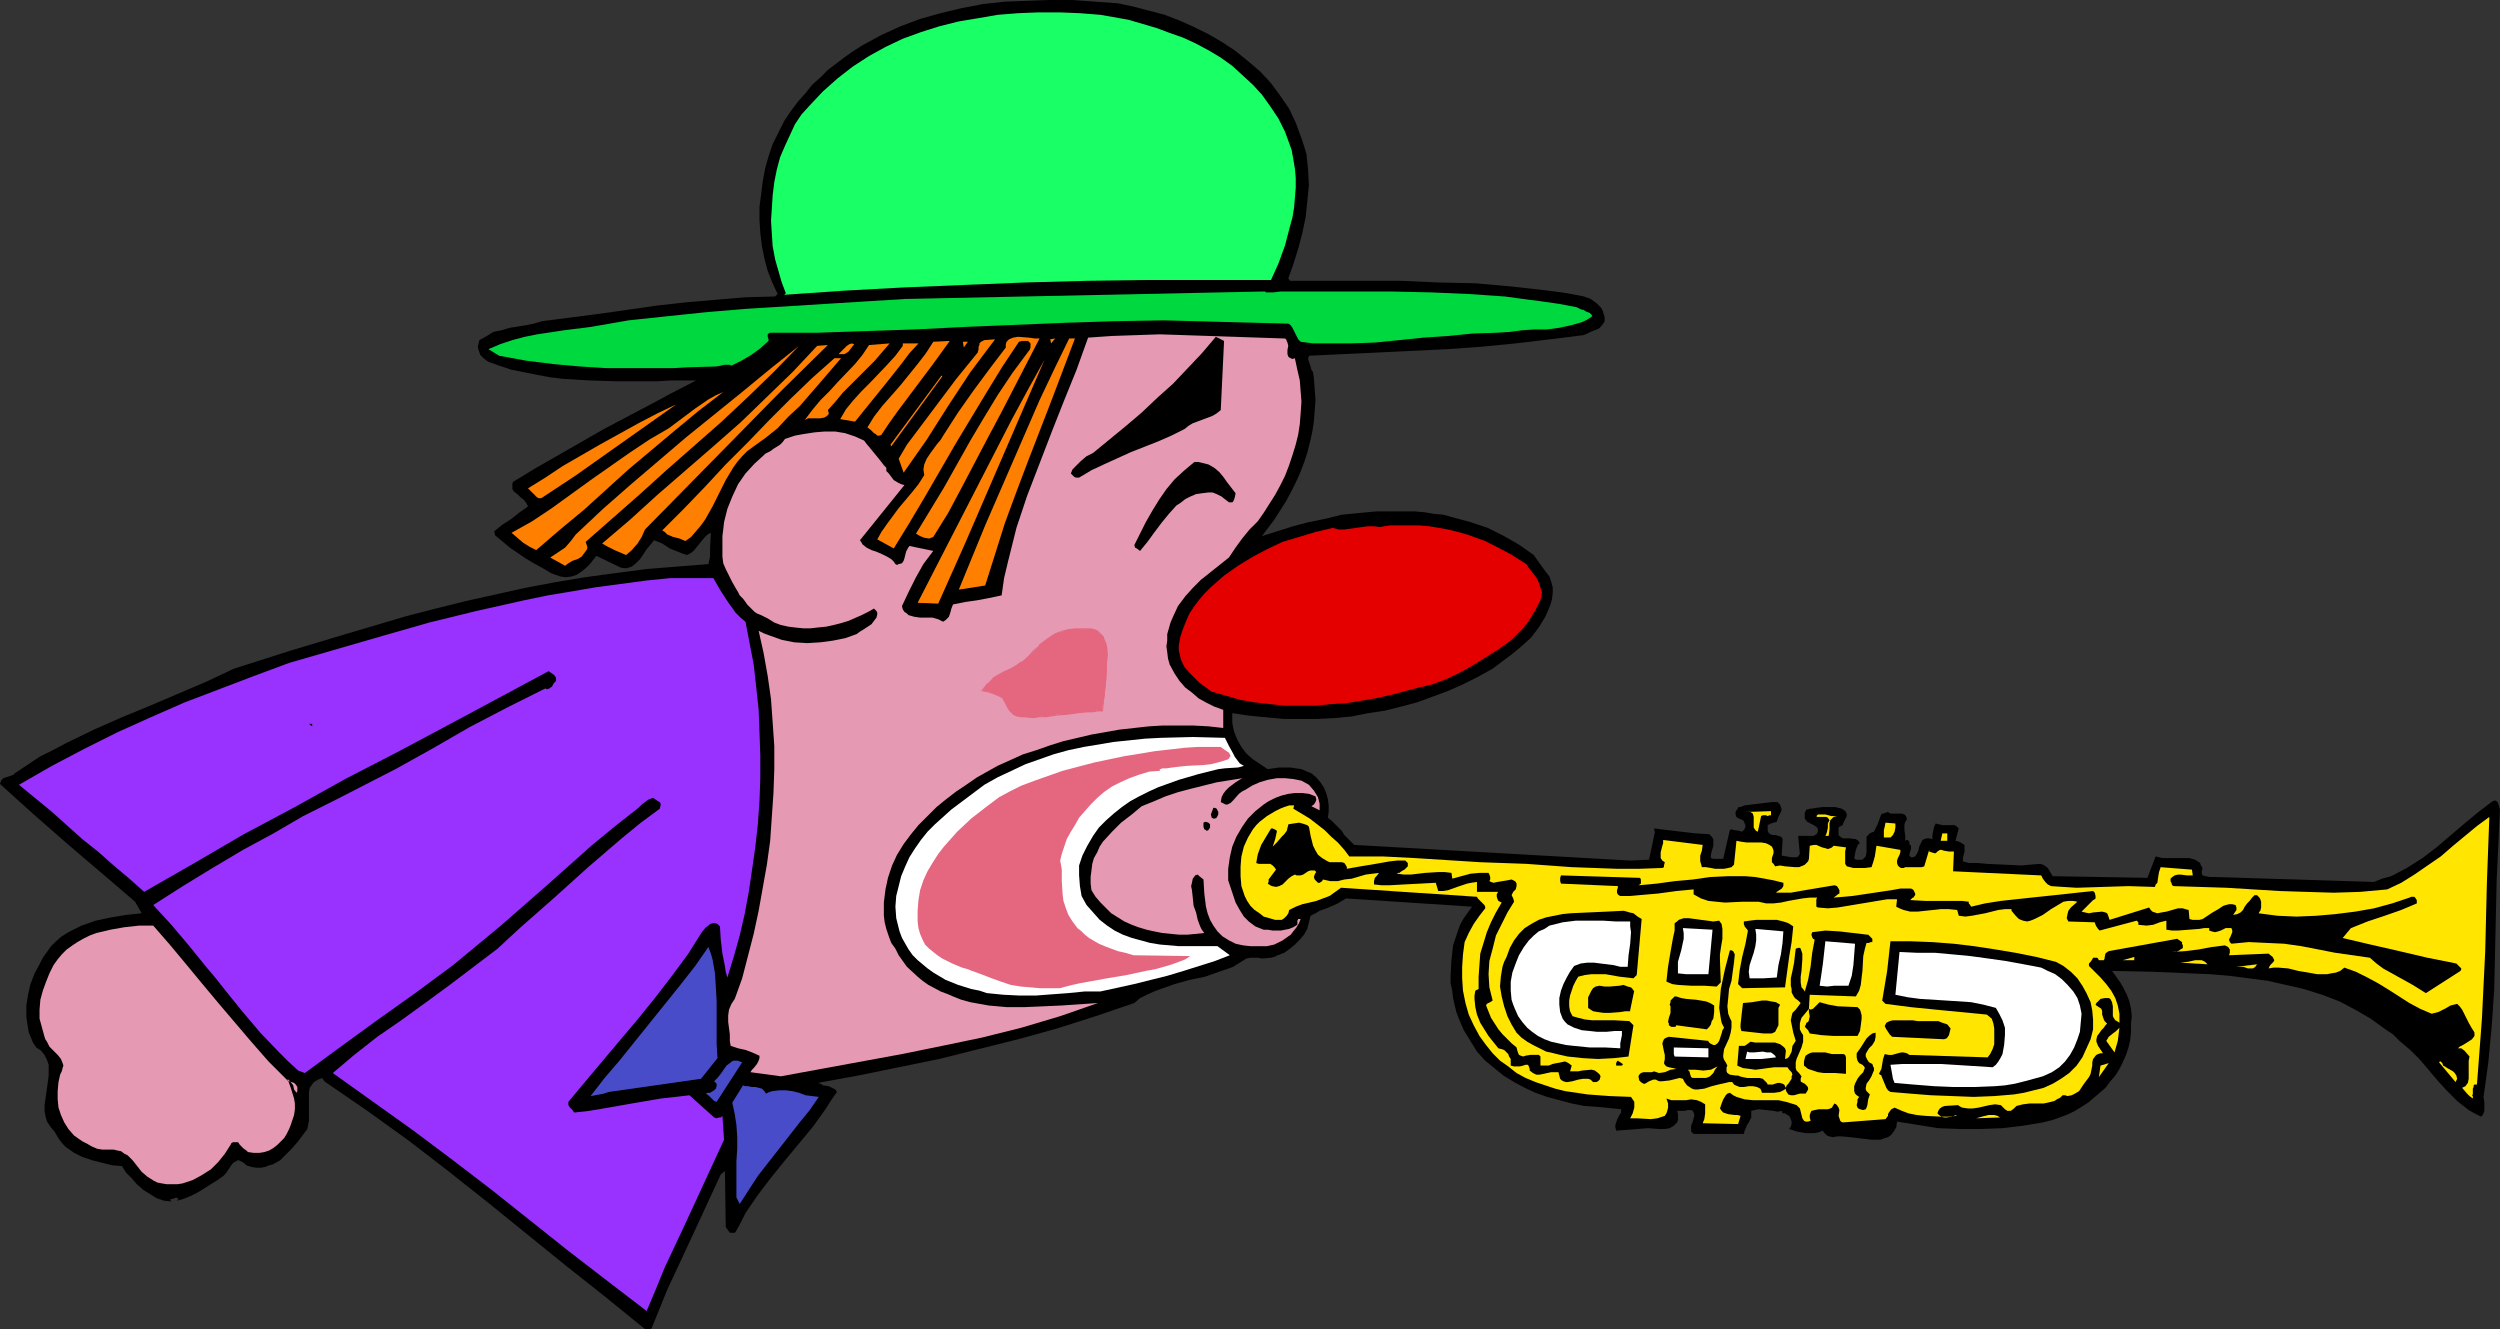 <?xml version="1.0" encoding="UTF-8" standalone="no"?>
<svg
   version="1.0"
   width="129.766mm"
   height="68.99mm"
   id="svg71"
   sodipodi:docname="Clown Playing Trumpet 2.wmf"
   xmlns:inkscape="http://www.inkscape.org/namespaces/inkscape"
   xmlns:sodipodi="http://sodipodi.sourceforge.net/DTD/sodipodi-0.dtd"
   xmlns="http://www.w3.org/2000/svg"
   xmlns:svg="http://www.w3.org/2000/svg">
  <rect width="100%" height="100%" fill="#333333" stroke="none"/>
  <sodipodi:namedview
     id="namedview71"
     pagecolor="#ffffff"
     bordercolor="#000000"
     borderopacity="0.25"
     inkscape:showpageshadow="2"
     inkscape:pageopacity="0.0"
     inkscape:pagecheckerboard="0"
     inkscape:deskcolor="#d1d1d1"
     inkscape:document-units="mm" />
  <defs
     id="defs1">
    <pattern
       id="WMFhbasepattern"
       patternUnits="userSpaceOnUse"
       width="6"
       height="6"
       x="0"
       y="0" />
  </defs>
  <path
     style="fill:#000000;fill-opacity:1;fill-rule:evenodd;stroke:none"
     d="m 487.223,215.191 0.162,0.969 v 1.131 0.646 l -0.162,0.485 -0.162,0.323 -0.323,0.323 -1.293,-0.646 -1.131,-0.646 -2.262,-1.777 -1.939,-1.939 -1.778,-1.939 -0.97,-1.131 -0.808,-0.969 -1.778,-2.1 -1.939,-1.939 -2.101,-1.777 -1.293,-1.292 -1.454,-0.969 -2.909,-2.1 -3.07,-1.777 -3.07,-1.616 -3.394,-1.292 -3.555,-1.131 -3.555,-0.808 -3.555,-0.808 -3.717,-0.485 -3.717,-0.485 -3.878,-0.323 -3.878,-0.162 -7.595,-0.323 -7.757,-0.162 1.616,2.262 0.646,1.131 0.646,1.292 0.485,1.292 0.323,1.454 0.162,1.454 -0.162,1.454 v 1.616 l -0.162,1.616 -0.323,1.454 -0.485,1.454 -0.646,1.454 -0.646,1.292 -0.808,1.292 -0.97,1.131 -0.97,1.292 -1.131,0.969 -1.131,0.969 -1.131,0.969 -1.293,0.808 -1.293,0.808 -1.293,0.646 -1.293,0.485 -1.778,0.646 -1.939,0.485 -3.878,0.646 -4.04,0.485 -4.202,0.162 h -4.202 l -4.202,-0.162 -4.04,-0.646 -4.04,-0.646 -0.162,1.131 -0.485,0.808 -0.485,0.646 -0.646,0.485 -0.646,0.162 -0.808,0.323 h -0.97 -0.808 l -4.04,-0.485 -1.778,-0.162 h -0.97 l -0.808,0.162 -0.646,-0.162 -0.485,-0.162 -0.485,-0.485 -0.162,-0.162 -0.162,-0.323 -0.808,0.323 -0.808,0.162 h -0.97 -0.808 l -1.778,-0.323 -1.454,-0.485 0.323,-0.485 0.162,-0.485 v -0.485 l -0.162,-0.485 -0.323,-0.646 -0.323,-0.162 -0.485,-0.323 h -0.485 l -0.162,-0.485 -0.808,0.162 -0.808,-0.162 -1.454,-0.162 -1.454,-0.162 -0.808,0.162 -0.646,0.162 v 0.646 0.646 l -0.485,0.969 -0.323,0.485 -0.485,1.131 -0.162,0.646 h -9.858 l -0.162,-0.162 -0.323,-0.323 v -0.485 -0.646 l 0.323,-0.808 0.162,-0.646 0.162,-0.646 -0.162,-0.485 -0.162,-0.323 -0.323,-0.162 h -0.646 l -0.646,0.162 h -0.808 -0.646 l 0.162,0.646 v 1.131 l -0.162,0.485 -0.323,0.323 -0.323,0.323 -0.808,0.485 -0.97,0.162 h -1.131 l -2.101,-0.162 -6.302,0.485 -0.162,-0.646 v -0.485 l 0.323,-0.969 0.485,-0.969 0.323,-0.485 v -0.646 l -4.848,-0.485 -2.424,-0.162 -2.424,-0.485 -2.424,-0.646 -2.424,-0.646 -2.262,-0.808 -2.101,-0.969 -2.101,-1.131 -2.101,-1.292 -1.778,-1.454 -1.778,-1.454 -1.616,-1.777 -1.293,-2.1 -1.293,-2.1 -0.97,-2.262 -0.485,-1.292 -0.323,-1.292 -0.323,-1.454 -0.162,-1.454 -0.323,-1.454 v -1.454 l 0.162,-3.07 0.162,-1.454 0.162,-1.454 0.485,-1.454 0.485,-1.454 0.485,-1.292 0.646,-1.131 0.808,-1.131 0.808,-1.131 -24.725,-1.616 -0.808,0.485 -0.808,0.485 -1.778,0.808 -1.778,0.646 -0.808,0.485 -0.97,0.485 -0.323,1.292 -0.323,1.292 -0.646,1.131 -0.808,0.969 -0.97,0.969 -0.97,0.808 -1.131,0.808 -1.293,0.485 -0.646,0.323 -0.646,0.162 -1.778,0.162 -0.808,-0.162 h -1.454 l -0.808,0.162 -1.293,0.808 -1.293,0.808 -1.293,0.485 -1.454,0.485 -2.747,0.969 -3.07,0.646 -2.909,0.808 -2.747,0.969 -1.293,0.485 -1.454,0.646 -1.293,0.646 -1.131,0.969 -7.595,2.585 -7.595,2.423 -7.595,2.1 -7.757,1.939 -7.757,1.939 -7.918,1.616 -7.918,1.616 -7.918,1.454 0.485,0.162 0.485,0.323 1.131,0.162 0.97,0.485 0.323,0.162 0.323,0.485 -1.131,1.616 -1.131,1.777 -2.424,3.393 -5.494,6.624 -2.747,3.393 -2.586,3.393 -2.424,3.554 -0.97,1.939 -0.97,1.777 -0.162,0.162 h -0.323 -0.323 -0.323 l -0.808,-1.131 -0.162,-10.986 -0.808,0.646 -6.949,15.025 -3.555,7.593 -3.07,7.593 -0.323,0.162 h -0.97 l -7.757,-6.301 -7.757,-6.139 -15.352,-12.44 -7.757,-6.139 -7.757,-5.978 -8.08,-5.816 -8.242,-5.654 -0.323,-0.323 -0.323,-0.485 -0.808,0.323 -0.808,0.485 -0.485,0.646 -0.323,0.485 -0.162,0.808 v 0.646 1.616 0.969 0.808 1.616 l -0.162,0.808 -0.162,0.808 -0.485,0.646 -0.485,0.646 -0.97,1.292 -1.131,1.292 -1.131,1.131 -1.131,1.131 -1.454,0.808 -0.646,0.162 -0.808,0.323 -0.808,0.162 h -0.97 l -0.97,-0.162 -0.97,-0.323 -0.323,-0.323 -0.485,-0.323 -0.323,-0.162 -0.323,-0.162 h -0.323 l -0.162,0.162 -0.646,0.323 -0.485,0.646 -0.97,1.454 -0.485,0.485 -1.131,0.808 -1.293,0.808 -2.586,1.616 -1.293,0.646 -1.131,0.485 -0.97,0.323 -0.808,0.162 0.485,-0.323 -0.323,-0.162 -0.162,-0.162 -0.323,0.162 -0.485,0.162 h -0.323 v 0.323 l 0.162,0.162 -1.454,-0.162 -1.454,-0.485 -1.293,-0.808 -1.293,-0.808 -1.293,-1.131 -0.97,-1.131 -1.131,-1.131 -0.808,-1.292 -1.939,-0.162 -1.939,-0.485 -1.939,-0.485 -1.939,-0.646 -1.616,-0.808 -1.616,-1.131 -0.646,-0.646 -0.646,-0.808 -0.485,-0.808 -0.485,-0.808 -0.808,-0.969 -0.646,-0.969 -0.323,-1.131 -0.162,-0.969 v -1.131 l 0.162,-1.131 0.323,-2.262 0.323,-2.423 v -0.969 -1.131 L 9.211,207.921 8.726,206.952 8.08,206.144 7.11,205.498 6.464,204.528 6.141,203.721 5.656,202.59 5.494,201.62 5.333,200.651 5.171,199.52 v -2.262 l 0.323,-2.1 0.485,-2.1 0.808,-2.1 0.97,-1.777 0.646,-1.292 0.808,-1.131 0.808,-1.131 0.97,-0.969 1.131,-0.969 1.293,-0.808 1.293,-0.646 1.293,-0.646 2.747,-0.969 3.07,-0.646 2.909,-0.485 3.07,-0.323 -1.293,-2.262 -3.394,-2.908 -3.394,-2.908 -3.232,-2.746 -3.394,-2.908 L 6.626,159.778 3.394,156.87 0,153.8 l 0.162,-0.485 0.162,-0.323 0.323,-0.323 0.485,-0.162 0.97,-0.323 0.485,-0.162 0.323,-0.323 2.424,-1.616 2.424,-1.616 2.586,-1.292 2.747,-1.454 5.333,-2.585 5.494,-2.423 5.494,-2.262 10.989,-4.685 5.494,-2.585 11.15,-3.554 11.312,-3.393 11.474,-3.393 5.656,-1.454 5.818,-1.454 5.818,-1.292 5.818,-1.292 5.979,-1.131 5.818,-0.969 5.979,-0.808 6.141,-0.808 5.979,-0.485 6.141,-0.485 0.323,-1.454 v -1.616 l 0.162,-3.07 -0.646,0.323 -0.646,0.646 -2.101,2.585 -0.646,0.485 -0.646,0.323 -0.97,-0.323 -0.808,-0.323 -1.616,-0.646 -1.454,-0.969 -1.616,-0.646 -0.646,0.808 -0.808,0.969 -1.293,1.939 -0.808,0.808 -0.808,0.646 -0.485,0.162 -0.485,0.162 h -0.646 l -0.646,-0.162 -4.686,-2.262 -1.293,1.616 -0.808,0.808 -0.808,0.646 -0.97,0.646 -0.97,0.323 -1.131,0.162 -1.131,-0.162 -1.778,-0.646 -1.616,-0.969 -1.778,-0.969 -1.616,-0.969 -3.07,-2.1 -2.909,-2.423 -0.162,-0.808 1.616,-1.292 1.778,-1.131 1.616,-1.292 1.616,-1.131 -0.323,-0.646 -0.485,-0.646 -0.646,-0.485 -0.646,-0.646 -0.646,-0.485 -0.323,-0.485 v -0.646 -0.485 l 0.162,-0.323 4.525,-2.746 4.525,-2.585 8.726,-5.008 8.888,-4.685 4.525,-2.423 4.686,-2.423 h -5.01 l -2.586,0.162 h -2.586 -5.333 l -5.333,-0.162 -5.333,-0.323 -2.586,-0.323 -2.586,-0.485 -2.424,-0.485 -2.424,-0.485 -2.424,-0.808 -2.262,-0.808 -0.97,-0.808 -0.485,-0.485 -0.162,-0.485 -0.162,-0.485 -0.162,-0.646 0.162,-0.646 0.162,-0.646 1.454,-0.808 1.293,-0.808 1.616,-0.323 1.616,-0.485 3.07,-0.485 1.616,-0.323 1.616,-0.485 11.312,-1.454 11.312,-1.616 5.818,-0.646 5.656,-0.485 5.818,-0.485 5.818,-0.162 0.485,-0.485 -0.97,-2.1 -0.97,-2.423 -0.646,-2.423 -0.485,-2.423 -0.323,-2.585 -0.162,-2.585 v -2.585 l 0.323,-2.423 0.323,-2.585 0.485,-2.585 0.646,-2.262 0.808,-2.423 1.131,-2.262 1.131,-2.262 1.293,-1.939 1.454,-1.939 1.454,-1.616 1.293,-1.616 1.616,-1.454 1.454,-1.454 3.394,-2.585 1.616,-1.131 1.778,-1.131 3.555,-1.939 3.878,-1.777 3.878,-1.454 4.04,-1.131 4.04,-0.969 4.202,-0.808 4.363,-0.485 4.363,-0.162 L 205.878,0 h 4.525 l 4.363,0.323 4.525,0.323 3.07,0.646 3.07,0.808 3.07,0.808 2.909,1.131 2.909,1.292 2.909,1.454 2.747,1.616 2.424,1.616 2.586,2.1 2.262,1.939 2.101,2.262 1.778,2.423 1.778,2.585 1.293,2.746 1.131,3.07 0.485,1.454 0.485,1.616 0.323,3.07 0.162,3.07 -0.323,3.231 -0.323,3.07 -0.646,3.07 -0.808,3.07 -0.97,3.07 -0.97,2.746 0.323,0.485 h 14.544 7.272 l 7.272,0.323 7.272,0.162 7.272,0.646 7.11,0.808 3.555,0.485 3.394,0.646 1.293,0.485 1.131,0.808 0.485,0.485 0.485,0.485 0.323,0.646 0.162,0.646 0.162,0.485 v 0.485 0.323 l -0.162,0.323 -0.485,0.646 -0.485,0.485 -0.808,0.323 -0.808,0.323 -0.646,0.323 -0.808,0.323 -6.464,0.808 -6.787,0.808 -6.626,0.646 -6.787,0.485 -13.574,0.646 -13.574,0.646 -0.162,0.646 0.162,0.485 0.323,0.969 0.162,0.646 0.323,0.485 0.162,1.131 0.162,2.1 0.162,2.262 -0.162,2.1 -0.162,2.1 -0.323,2.1 -0.485,2.1 -0.485,1.939 -0.646,1.939 -0.808,2.1 -0.808,1.777 -0.97,1.939 -0.97,1.777 -2.262,3.554 -2.424,3.231 6.141,-1.939 3.07,-0.808 3.232,-0.646 3.232,-0.808 3.394,-0.323 3.394,-0.323 h 3.394 1.939 2.101 l 1.939,0.162 1.939,0.323 1.778,0.162 1.778,0.485 3.555,0.969 3.394,1.131 3.232,1.616 3.07,1.777 2.747,1.939 1.131,1.616 1.293,1.777 0.646,0.808 0.323,0.969 0.323,1.131 v 1.131 l -0.162,1.292 -0.323,1.131 -0.485,1.131 -0.485,1.131 -1.293,2.1 -1.454,1.939 -1.778,1.616 -1.939,1.616 -1.939,1.454 -1.939,1.454 -2.909,1.616 -2.909,1.454 -2.909,1.292 -3.07,1.131 -3.07,1.131 -3.07,0.808 -3.232,0.808 -3.232,0.485 -3.232,0.646 -3.394,0.323 -3.232,0.162 h -3.394 -3.394 l -3.394,-0.323 -3.394,-0.323 -3.232,-0.485 v 1.939 l 0.323,1.616 0.646,1.616 0.808,1.454 0.97,1.292 1.293,1.131 1.454,0.969 1.454,0.969 1.131,-0.162 1.131,-0.162 h 2.262 l 0.97,0.162 1.131,0.162 1.131,0.485 0.808,0.323 0.97,0.808 0.808,0.969 0.646,0.969 0.485,1.131 0.323,1.131 0.162,1.292 v 1.292 l -0.162,1.131 0.808,0.646 0.646,0.646 1.293,1.292 0.485,0.808 0.646,0.646 1.293,1.292 54.136,3.07 3.717,-0.162 0.323,-1.616 0.323,-1.454 0.323,-1.616 0.162,-0.646 -0.162,-0.808 2.586,0.323 2.747,0.323 2.747,0.323 2.747,0.162 0.485,0.485 0.323,0.485 v 0.646 0.646 l -0.323,1.131 -0.162,0.646 v 0.646 l 0.485,0.162 h 0.646 1.293 l 1.293,-5.654 0.323,-0.162 0.485,0.162 1.131,0.162 0.323,0.162 0.323,-0.162 0.323,-0.323 v -0.162 l 0.162,-0.323 v -0.323 l -0.162,-0.323 -0.162,-0.485 -0.485,-0.323 -0.485,-0.162 -0.485,-0.323 -0.162,-0.485 v -0.485 l 0.162,-0.323 0.323,-0.323 -0.162,-0.162 h 0.162 l 0.162,-0.162 h 0.323 l 0.808,-0.323 1.293,-0.162 2.747,-0.323 1.293,-0.162 h 1.131 l 0.485,0.485 0.162,0.485 0.162,0.485 -0.162,0.485 -0.485,0.969 -0.162,0.485 -0.162,0.485 -0.646,0.162 -0.485,0.162 -0.323,0.162 -0.323,0.162 v 0.323 0.485 0.323 l 0.162,0.323 0.323,0.323 0.485,0.162 h 0.485 l 0.646,0.162 0.485,0.162 0.323,0.323 v 0.162 0.323 l -0.162,2.908 0.97,0.162 0.97,0.162 h 0.485 0.485 l 0.323,-0.162 0.323,-0.485 -0.323,-3.554 h 0.97 1.131 0.485 0.485 l 0.485,-0.323 0.162,-0.162 0.162,-0.485 v -0.323 l -0.162,-0.323 -0.162,-0.162 -0.485,-0.323 -0.646,-0.323 -0.646,-0.323 -0.485,-0.646 v -0.162 -0.485 -0.485 l 0.323,-0.646 h 0.162 0.162 l 0.323,-0.162 h 0.323 l 0.97,-0.162 1.293,-0.162 h 1.293 1.131 l 1.293,0.323 0.485,0.323 0.323,0.323 0.162,0.485 v 0.323 l -0.323,0.646 -0.323,0.646 -0.162,0.485 -0.323,0.162 -0.323,0.162 -0.162,0.162 v 0.323 0.485 0.646 l 0.323,0.323 0.485,0.323 h 1.293 l 1.293,0.162 0.485,0.323 0.323,0.485 -0.323,0.162 -0.162,0.323 -0.323,0.808 -0.162,0.808 -0.162,0.808 0.323,0.323 h 0.323 0.97 l 0.323,-0.323 0.323,-0.323 0.162,-0.808 v -1.616 -0.808 -0.646 l 0.323,-0.323 0.323,-0.323 0.323,-0.162 0.485,-0.162 0.323,-0.646 0.323,-0.646 0.485,-1.292 0.162,-0.485 0.162,-0.323 0.162,-0.162 h 0.162 l 0.97,-0.323 0.485,0.323 h 0.485 0.646 0.646 0.485 l 0.485,0.162 0.323,0.323 0.162,0.646 -0.323,0.485 -0.162,0.485 v 1.131 l 0.162,1.131 v 0.485 0.485 l 0.323,-0.162 h 0.162 l 0.323,0.323 v 0.162 0.323 l 0.323,0.323 v 0.323 0.323 l -0.162,0.485 -0.162,0.646 v 0.162 l 0.323,0.323 h 0.323 l 0.485,-0.162 0.323,-0.485 0.323,-0.646 0.162,-0.808 0.323,-0.646 0.323,-0.646 0.323,-0.162 0.485,-0.162 h 0.485 l 0.646,0.162 v -0.808 l 0.162,-0.808 0.162,-0.808 0.323,-0.646 0.646,0.162 0.646,0.162 h 1.293 0.485 0.646 l 0.485,0.323 0.323,0.323 -0.646,2.423 0.646,0.162 0.646,0.323 0.162,0.162 0.323,0.162 v 0.323 0.323 0.646 l -0.162,0.646 -0.162,0.646 v 0.646 l 1.131,0.323 h 1.778 l 1.778,0.162 3.394,0.162 3.394,0.162 1.778,-0.162 1.939,-0.162 0.485,0.162 0.323,0.162 0.646,0.485 0.485,0.808 0.485,0.808 18.584,0.323 1.616,-4.2 1.293,0.323 h 1.293 1.454 1.293 1.293 l 1.131,0.323 0.485,0.323 0.485,0.323 0.162,0.485 0.323,0.485 -0.162,0.646 v 0.485 l 0.162,0.323 0.485,0.162 0.97,0.162 h 0.97 l 31.189,0.969 1.616,-0.646 1.778,-0.485 3.07,-1.616 3.07,-1.939 2.747,-2.1 5.494,-4.685 2.747,-2.262 2.747,-2.1 0.485,-0.162 0.323,0.162 0.162,0.162 0.162,0.323 0.162,0.646 0.162,0.485 -0.323,6.947 -0.323,6.947 -0.323,14.378 -0.162,7.108 -0.485,7.108 -0.646,6.947 -0.485,3.554 z"
     id="path1" />
  <path
     style="fill:#ffe500;fill-opacity:1;fill-rule:evenodd;stroke:none"
     d="m 485.931,212.768 h -0.485 l -0.162,0.162 v 0.323 l -0.162,0.323 v 0.808 0.323 l -0.162,0.162 0.162,0.162 v 0.162 0.323 l -0.646,-0.485 -0.485,-0.485 -0.97,-1.131 0.323,-0.162 0.323,-0.162 0.485,-0.646 0.162,-0.808 v -0.808 -0.969 -0.969 -0.808 l 0.162,-0.808 -0.97,-1.131 -0.646,-0.485 h -0.323 -0.323 l 0.323,-0.323 0.646,-0.323 1.293,-0.808 0.485,-0.323 0.485,-0.646 v -0.323 -0.323 l -0.162,-0.323 -0.323,-0.485 -0.646,-1.131 -0.646,-1.292 -0.646,-1.292 -0.485,-0.646 -0.485,-0.485 -1.293,0.323 -1.131,0.646 -1.293,0.646 -1.293,0.323 -2.262,-0.969 -2.101,-1.131 -4.04,-2.585 -2.101,-1.292 -2.101,-1.131 -2.262,-1.131 -2.262,-0.808 -0.808,0.646 -0.808,0.323 -0.97,0.162 -0.808,0.162 h -1.939 l -1.778,-0.323 -1.939,-0.323 -1.939,-0.485 -1.939,-0.162 h -0.97 l -0.97,0.162 0.323,-0.646 0.485,-0.485 0.162,-0.162 0.162,-0.323 -0.162,-0.323 -0.162,-0.323 -0.808,-0.646 -7.757,0.323 0.162,-0.485 v -0.646 l -0.323,-0.485 -0.323,-0.162 -0.323,-0.162 -2.586,0.323 -2.586,0.485 -2.586,0.323 -2.747,0.162 h 0.808 l 0.485,-0.162 0.323,-0.162 0.162,-0.162 0.323,-0.162 0.162,-0.162 v -0.323 -0.162 l -0.162,-0.323 v -0.323 l -0.97,-0.646 -13.413,2.423 -0.485,0.323 -0.162,0.162 -0.162,0.808 v 0.162 l -0.162,0.323 h -0.323 -0.646 l -0.162,-0.323 -0.162,-0.162 h -0.808 l -0.162,0.323 -0.323,0.485 -0.323,0.323 v 0.162 0.323 l 1.131,1.131 1.131,1.131 1.131,1.292 0.97,1.292 0.808,1.454 0.485,1.454 0.323,1.616 v 0.808 0.969 l -0.485,-0.323 -0.323,-0.162 -0.323,-0.485 -0.162,-0.323 v -0.969 -0.969 l -0.162,-0.808 -0.162,-0.323 -0.162,-0.323 -0.323,-0.162 h -0.323 -0.485 l -0.808,0.162 -0.323,0.323 -0.162,0.162 -0.162,0.162 -0.162,0.162 -0.162,0.323 0.162,0.162 0.485,0.323 0.485,0.323 0.162,0.485 v 0.646 l 0.323,0.969 0.162,0.323 0.485,0.485 -0.323,0.323 -0.323,0.485 -0.485,0.485 -0.323,0.485 -0.485,0.646 -0.162,0.646 v 0.485 l 0.323,0.808 0.97,1.454 h -0.485 l -0.485,0.162 -0.323,0.162 -0.162,0.162 -0.485,0.646 -0.162,0.646 v 0.646 l -0.162,0.808 -0.162,0.808 -0.323,0.646 -0.485,0.646 -0.485,0.646 -0.97,1.454 -0.808,0.485 -0.646,0.323 -0.808,0.162 -0.485,-0.162 h -0.485 l -0.485,0.485 -0.646,0.323 -0.485,0.323 -0.646,0.162 -1.454,0.323 h -2.747 l -1.293,0.162 -0.646,0.162 -0.646,0.162 -0.485,0.485 -0.646,0.485 h -0.323 -0.323 l -0.485,-0.323 -0.162,-0.162 -0.323,-0.323 -0.323,-0.323 -1.131,-0.162 -1.131,0.162 -2.101,0.485 -1.131,0.162 h -0.97 l -1.131,-0.162 -0.323,-0.162 -0.485,-0.323 -2.586,0.162 -0.485,0.162 -0.485,0.323 -0.323,0.485 -0.162,0.485 0.323,0.323 0.485,0.323 0.485,0.162 h 0.485 l 0.97,-0.162 0.97,-0.323 v 0.162 l -1.454,0.162 h -1.616 l -3.07,-0.162 -1.616,-0.162 -1.616,-0.323 -1.293,-0.485 -1.454,-0.646 -0.323,0.162 -0.323,0.162 -0.485,0.646 -0.162,0.323 v 0.323 l -0.485,0.646 -8.403,0.646 -0.323,-0.162 -0.162,-0.162 -0.162,-0.485 -0.162,-0.485 0.162,-1.131 -0.162,-0.485 -0.323,-0.485 -0.162,-0.162 -0.323,-0.162 -0.323,0.485 -0.162,0.323 -0.323,0.162 -0.485,0.162 h -0.808 -0.97 l -0.808,0.162 -0.646,0.162 -0.162,0.323 -0.162,0.485 v 0.485 l 0.162,0.646 -0.485,0.162 h -0.323 -0.162 l -0.323,-0.162 -0.323,-0.485 -0.162,-0.646 -0.162,-0.646 -0.162,-0.646 -0.485,-0.485 -0.162,-0.162 -0.485,-0.162 -1.616,-0.485 -1.454,-0.323 h -3.394 -1.616 l -1.616,-0.162 -1.616,-0.485 -0.646,-0.323 -0.646,-0.485 -0.485,0.162 -0.323,0.323 -0.485,0.808 -0.323,0.808 -0.323,0.969 0.323,0.485 0.323,0.323 0.485,0.162 0.485,0.162 1.293,0.162 h 0.485 l 0.646,0.162 -0.485,1.616 -6.949,-0.162 0.323,-0.808 0.162,-1.131 v -0.969 -0.808 l -0.808,-0.485 -0.808,-0.323 -1.131,-0.162 -0.97,0.162 h -1.939 -0.97 l -0.97,-0.323 0.323,0.969 v 0.808 l -0.162,0.646 -0.162,0.485 -0.323,0.485 -0.485,0.162 -0.485,0.162 -0.485,0.162 -1.293,0.162 -2.747,-0.162 h -1.293 l 0.485,-0.969 0.323,-1.131 v -0.646 -0.485 l -0.323,-0.485 -0.323,-0.485 -4.202,-0.162 -4.363,-0.323 -2.101,-0.323 -2.262,-0.323 -1.939,-0.485 -1.939,-0.646 -1.939,-0.646 -1.939,-0.808 -1.778,-0.969 -1.616,-1.292 -1.616,-1.131 -1.454,-1.454 -1.293,-1.616 -1.293,-1.777 -1.131,-2.1 -0.97,-2.1 -0.646,-2.262 -0.485,-2.423 -0.162,-2.423 v -2.262 l 0.162,-2.423 0.323,-2.423 0.808,-1.777 0.97,-1.777 1.131,-1.616 1.131,-1.454 v -0.323 l -0.162,-0.323 -0.485,-0.485 -0.485,-0.485 -0.323,-0.323 -0.162,-0.323 -26.664,-1.777 -1.131,0.808 -1.131,0.808 -1.293,0.485 -1.293,0.485 -2.747,0.646 -1.293,0.485 -1.293,0.646 -0.162,0.646 -0.323,0.485 -0.485,0.485 -0.485,0.323 h -1.293 l -1.131,-0.323 -1.131,-0.323 -0.808,-0.646 -0.97,-0.646 -0.808,-0.808 -0.646,-0.969 -0.485,-0.969 -0.646,-1.939 -0.162,-1.939 v -1.939 l 0.162,-1.939 0.485,-1.939 0.808,-1.777 0.97,-1.616 0.646,-0.808 0.646,-0.646 1.454,-1.131 1.616,-0.969 0.97,-0.485 0.808,-0.323 0.97,-0.323 h 0.97 l -0.162,0.646 v 0 l 1.616,0.969 1.616,0.969 1.454,1.131 1.454,1.131 1.293,1.292 1.293,1.131 1.293,1.454 0.97,1.292 h 6.626 l 6.302,0.323 12.766,0.808 9.05,0.323 8.888,0.646 8.888,0.323 h 4.363 l 4.525,-0.162 0.323,-0.162 v -0.323 l 0.162,-0.646 -0.485,-0.323 -0.323,-0.485 v -0.646 -0.485 l 0.323,-1.292 0.162,-0.485 v -0.646 l 7.757,0.969 -0.162,1.131 -0.162,0.485 -0.162,0.485 v 1.131 l 0.162,0.485 0.162,0.646 h 0.808 l 0.97,0.162 0.808,0.162 h 0.97 0.808 l 0.808,-0.162 0.646,-0.162 0.485,-0.485 0.485,-4.685 v 0 l 0.808,0.162 1.131,0.162 h 2.909 l 0.97,0.162 0.646,0.323 0.485,0.323 0.162,0.323 0.162,0.485 v 0.485 l -0.323,0.969 v 0.485 0.323 l 0.323,0.323 0.323,0.485 0.97,-0.162 0.97,0.162 1.939,0.162 h 0.808 l 0.808,-0.323 0.323,-0.162 0.323,-0.323 0.323,-0.323 0.162,-0.485 0.162,-2.585 0.808,-0.162 h 0.485 l 1.131,0.485 0.646,0.162 0.485,0.162 0.485,-0.162 0.323,-0.162 0.323,-0.323 2.424,0.323 -0.162,0.808 v 0.808 1.616 l 0.323,0.485 0.646,0.162 0.646,0.162 h 0.646 1.616 l 1.293,-0.162 0.323,-0.969 0.323,-1.131 0.323,-2.1 4.686,0.808 v 0.485 l -0.162,0.485 -0.323,0.646 -0.162,0.485 v 0.485 l 0.162,0.485 0.323,0.323 0.323,0.162 h 0.485 l 0.323,-0.162 h 0.485 2.747 l 0.485,-0.162 0.97,-3.231 v 0.162 0.162 l 0.485,0.162 0.485,0.162 h 0.323 l 0.323,-0.323 0.485,-0.323 h 0.323 l 0.485,0.162 0.97,0.162 h 0.485 0.485 l -0.162,3.877 17.291,0.808 0.323,0.646 0.485,0.646 0.485,0.485 0.646,0.323 2.424,0.162 2.586,0.162 5.01,-0.162 5.171,-0.162 5.171,0.162 0.162,-0.485 0.323,-0.323 0.162,-1.131 0.162,-0.969 0.162,-0.485 0.162,-0.485 6.141,0.485 0.162,1.131 h -1.131 l -1.293,-0.162 h -0.485 l -0.646,0.162 -0.485,0.323 -0.323,0.323 v 0.485 l 0.162,0.323 0.162,0.485 0.323,0.162 5.171,0.162 5.171,0.162 10.504,0.646 5.171,0.162 5.333,0.162 5.171,-0.162 5.333,-0.485 2.747,-1.292 2.586,-1.616 2.586,-1.777 2.586,-1.777 2.424,-2.1 4.686,-3.877 2.424,-1.777 -0.485,13.086 -0.323,13.247 -0.646,13.247 -0.485,6.462 z"
     id="path2" />
  <path
     style="fill:#000000;fill-opacity:1;fill-rule:evenodd;stroke:none"
     d="m 475.911,194.835 -2.586,-1.616 -1.454,-0.808 -1.454,-0.808 -2.909,-1.616 -1.293,-0.969 -1.293,-1.131 -3.394,-0.485 -3.394,-0.485 -6.626,-1.292 -3.394,-0.485 -3.555,-0.162 -3.394,-0.162 -3.394,0.323 -0.323,-0.323 -0.162,-0.485 0.162,-0.323 0.162,-0.323 0.323,-0.808 v -0.323 l -0.162,-0.485 h -0.485 -0.646 l -0.97,0.485 -0.485,0.162 -0.646,0.162 -0.646,-0.162 -0.485,-0.162 v -0.485 h -0.97 l -0.97,0.162 -2.101,0.162 -2.101,0.162 h -1.131 l -1.131,-0.162 v -1.777 l -1.293,0.323 -1.293,0.485 -1.293,0.162 -1.616,-0.162 v -0.485 l -0.323,-0.323 -7.272,1.939 -0.323,-0.323 -0.323,-0.485 -0.162,-0.323 -0.162,-0.485 -5.171,-0.162 -0.162,-0.323 -0.162,-0.323 0.162,-0.808 0.162,-0.646 0.485,-0.646 1.293,-1.131 -0.808,-0.162 h -0.97 l -0.97,0.162 -0.808,0.485 -1.616,0.969 -1.616,1.131 -1.616,0.808 -0.808,0.323 -0.646,0.162 -0.808,-0.162 -0.808,-0.323 -0.646,-0.646 -0.808,-0.969 v -0.323 h -1.293 l -1.293,0.162 -2.586,0.646 -2.586,0.485 -1.293,0.162 -1.293,-0.162 -0.323,-1.131 -1.616,-0.162 h -1.616 l -1.454,0.162 -1.616,0.162 -1.454,0.162 h -1.454 l -1.293,-0.323 -0.808,-0.323 -0.646,-0.323 0.162,-1.454 h -1.939 l -1.939,0.323 -3.878,0.646 -1.939,0.323 -1.939,0.323 -1.939,0.162 -1.939,-0.162 -0.323,-0.162 v -0.162 -0.646 -0.323 -0.323 l 0.162,-0.323 h -1.454 l -1.454,0.162 -2.747,0.485 -1.454,0.323 -1.454,0.162 h -1.454 l -1.454,-0.323 h -3.232 l -3.394,0.162 -1.616,-0.162 -1.616,-0.162 -1.454,-0.485 -1.454,-0.808 v -0.969 l -3.394,0.323 -3.555,0.485 -3.717,0.323 -1.778,0.162 h -1.939 l -0.323,-0.162 -0.162,-0.162 -0.162,-0.323 v -0.485 l 0.162,-0.485 v -0.162 -0.162 l -11.15,-0.485 -0.162,-0.485 v -0.323 -0.323 l 0.162,-0.485 15.514,0.485 0.162,0.323 v 0.808 l -0.485,0.323 3.555,-0.323 3.555,-0.485 3.555,-0.323 3.394,-0.485 3.394,-0.162 h 3.555 l 1.939,0.162 1.778,0.323 1.778,0.323 1.939,0.485 v 0.485 0.162 l -0.323,0.485 -0.485,0.323 -0.485,0.323 -0.162,0.162 h 1.454 1.454 l 2.747,-0.485 2.909,-0.485 2.909,-0.485 0.485,0.162 0.323,0.485 0.162,0.323 v 0.323 0.323 l -0.323,0.162 -0.162,0.162 -0.646,0.485 1.939,-0.162 1.778,-0.162 7.595,-1.131 1.778,-0.323 h 2.101 l 0.323,0.162 0.162,0.162 0.162,0.323 0.162,0.323 V 175.61 l -0.162,0.162 -0.162,0.323 h -0.162 l -0.485,0.485 2.909,0.162 h 5.818 1.454 l 1.293,0.162 v 0.323 l 0.162,0.162 0.323,0.485 2.747,-0.646 3.07,-0.485 5.979,-0.646 6.141,-0.646 2.909,-0.323 3.07,-0.323 0.162,0.162 0.162,0.162 0.162,0.646 v 0.485 l -0.162,0.162 -0.323,0.162 -2.262,2.262 0.646,0.162 0.808,0.162 0.808,-0.162 1.778,-0.162 0.646,0.162 0.323,0.162 0.162,0.323 0.162,0.485 0.162,0.485 7.757,-2.423 0.323,0.485 0.323,0.323 0.485,0.162 0.485,0.162 0.808,-0.162 0.97,-0.162 1.131,-0.323 1.131,-0.323 h 0.97 l 0.485,0.162 0.646,0.162 0.162,1.777 0.646,0.162 h 0.646 0.646 l 0.646,-0.162 0.97,-0.646 0.97,-0.646 1.131,-0.646 0.97,-0.646 0.485,-0.162 0.646,-0.162 h 0.646 l 0.646,0.162 0.162,0.485 v 0.485 l -0.323,0.485 -0.323,0.485 0.808,-0.162 0.646,-0.323 0.485,-0.485 0.323,-0.646 0.485,-0.646 0.485,-0.485 0.485,-0.646 0.485,-0.485 h 0.323 0.162 l 0.485,0.485 0.162,0.323 0.162,0.485 v 0.646 0.485 l -0.162,0.646 -0.162,0.162 -0.162,0.323 3.717,0.485 3.717,0.162 3.878,-0.162 3.717,-0.323 3.878,-0.485 3.717,-0.646 3.555,-0.969 3.394,-1.131 0.323,-0.162 h 0.323 0.323 l 0.162,0.162 0.323,0.485 v 0.646 l -3.07,1.292 -3.232,1.131 -3.394,1.131 -3.232,1.292 -1.616,1.939 5.494,1.292 5.656,1.292 5.494,1.292 5.656,1.131 0.646,0.646 0.323,0.323 v 0.162 l -0.162,0.323 z"
     id="path3" />
  <path
     style="fill:#ffe500;fill-opacity:1;fill-rule:evenodd;stroke:none"
     d="m 478.497,208.406 0.162,-0.162 h 0.162 l 0.323,0.323 0.162,0.485 0.323,0.162 0.485,0.323 1.131,0.646 0.323,0.323 0.323,0.485 0.162,0.646 -0.162,0.323 -0.162,0.323 z"
     id="path4" />
  <path
     style="fill:#ffe500;fill-opacity:1;fill-rule:evenodd;stroke:none"
     d="m 438.743,189.665 4.04,-0.485 -0.323,0.485 -0.485,0.323 h -0.323 -0.646 l -0.485,-0.162 -0.485,-0.162 h -0.646 z"
     id="path5" />
  <path
     style="fill:#ffe500;fill-opacity:1;fill-rule:evenodd;stroke:none"
     d="m 427.755,188.857 1.454,-0.162 1.454,-0.323 h 0.646 0.646 l 0.646,0.323 0.485,0.485 z"
     id="path6" />
  <path
     style="fill:#ffe500;fill-opacity:1;fill-rule:evenodd;stroke:none"
     d="m 416.443,188.373 2.262,-0.646 v 0.646 z"
     id="path7" />
  <path
     style="fill:#ffe500;fill-opacity:1;fill-rule:evenodd;stroke:none"
     d="m 414.827,206.467 -1.616,-2.262 0.485,-0.808 0.808,-0.646 0.646,-0.485 0.646,-0.646 -0.323,2.585 z"
     id="path8" />
  <path
     style="fill:#ffe500;fill-opacity:1;fill-rule:evenodd;stroke:none"
     d="m 412.08,209.052 1.616,-0.485 -1.939,2.746 z"
     id="path9" />
  <path
     style="fill:#000000;fill-opacity:1;fill-rule:evenodd;stroke:none"
     d="m 402.707,212.606 -1.778,0.808 -1.939,0.485 -1.939,0.485 -1.939,0.323 -1.939,0.162 -1.939,0.162 -4.04,0.162 -4.202,-0.162 -4.202,-0.162 -4.04,-0.323 -1.939,-0.162 -1.939,-0.162 -0.485,-0.323 -0.323,-0.485 -0.808,-1.939 -0.162,-0.485 -0.485,-0.323 0.485,-0.969 0.162,-0.969 0.162,-0.969 0.323,-0.969 0.808,0.162 h 0.646 l 1.131,-0.323 0.646,-0.162 h 0.485 l 0.646,0.162 0.485,0.323 15.352,0.485 0.485,-0.646 0.485,-0.969 0.323,-0.969 v -0.969 -1.131 -0.969 l -0.162,-0.969 -0.323,-0.969 -0.97,-0.808 -5.01,-0.485 -5.01,-0.485 -4.848,-0.485 -5.01,-0.646 -0.646,-0.646 0.97,-5.816 0.323,-2.908 0.323,-2.908 h 4.04 l 4.202,0.162 4.202,0.323 4.04,0.485 4.202,0.646 3.878,0.646 4.04,0.808 3.878,0.969 1.454,0.808 1.454,1.131 1.293,1.292 0.97,1.454 0.808,1.454 0.808,1.777 0.323,1.616 0.162,1.777 v 1.939 l -0.485,1.939 -0.808,1.777 -0.808,1.777 -1.131,1.616 -1.454,1.454 -1.616,1.131 z"
     id="path10" />
  <path
     style="fill:#ffffff;fill-opacity:1;fill-rule:evenodd;stroke:none"
     d="m 402.545,210.344 -1.778,0.808 -1.778,0.485 -1.778,0.485 -1.939,0.485 -1.939,0.323 -1.939,0.162 -4.04,0.162 h -4.04 l -3.878,-0.162 -4.04,-0.323 -3.717,-0.323 -0.323,-0.808 -0.162,-0.969 -0.323,-1.777 2.424,-0.162 h 2.424 5.01 l 5.171,0.323 5.01,0.323 0.646,-0.485 0.485,-0.646 0.485,-0.808 0.323,-0.646 0.323,-1.777 0.162,-1.939 v -0.808 -0.646 l -0.485,-1.454 -0.646,-1.292 -0.646,-1.131 -2.424,-0.646 -2.424,-0.485 -2.424,-0.162 -2.424,-0.162 -2.586,-0.162 -2.586,-0.162 -2.424,-0.323 -2.424,-0.485 0.808,-8.401 3.394,0.162 h 3.555 l 3.555,0.323 3.394,0.323 3.555,0.485 3.394,0.485 3.555,0.646 3.394,0.646 1.293,0.646 1.454,0.646 1.293,0.969 1.131,1.131 1.131,1.292 0.808,1.292 0.485,1.454 0.323,1.616 -0.162,1.777 -0.162,1.777 -0.485,1.454 -0.646,1.616 -0.808,1.454 -0.97,1.292 -1.131,1.131 z"
     id="path11" />
  <path
     style="fill:#ffffff;fill-opacity:1;fill-rule:evenodd;stroke:none"
     d="m 399.152,218.26 -0.97,0.485 z"
     id="path12" />
  <path
     style="fill:#ffe500;fill-opacity:1;fill-rule:evenodd;stroke:none"
     d="m 387.678,219.391 1.131,-0.323 1.293,-0.323 h 0.646 0.485 l 0.646,0.162 0.485,0.323 z"
     id="path13" />
  <path
     style="fill:#000000;fill-opacity:1;fill-rule:evenodd;stroke:none"
     d="m 381.376,203.882 -10.181,-0.485 -0.485,-0.485 -0.323,-0.485 -0.323,-0.485 -0.323,-0.646 0.323,-0.646 0.646,-0.323 0.646,-0.162 h 0.646 1.616 1.616 l 0.97,0.162 h 0.97 1.131 0.97 0.97 l 0.808,0.323 0.97,0.323 0.646,0.808 -0.162,0.646 -0.162,0.646 -0.323,0.485 -0.162,0.162 z"
     id="path14" />
  <path
     style="fill:#ffe500;fill-opacity:1;fill-rule:evenodd;stroke:none"
     d="m 380.729,164.947 0.323,-1.454 h 0.97 v 1.454 z"
     id="path15" />
  <path
     style="fill:#ffe500;fill-opacity:1;fill-rule:evenodd;stroke:none"
     d="m 370.872,164.301 h -1.293 v -0.646 -0.808 l 0.162,-0.646 0.162,-0.808 1.939,0.162 v 0.808 l -0.162,0.808 -0.323,0.646 z"
     id="path16" />
  <path
     style="fill:#000000;fill-opacity:1;fill-rule:evenodd;stroke:none"
     d="m 367.316,208.729 0.162,0.485 0.162,0.323 v 0.485 l -0.162,0.323 -0.323,0.808 -0.485,0.808 -0.485,0.646 -0.162,0.808 v 0.323 l 0.162,0.323 0.323,0.323 0.323,0.323 -0.162,0.485 -0.162,0.485 -0.162,1.131 -0.162,0.485 -0.162,0.323 -0.485,0.162 -0.646,-0.162 -0.323,-0.162 -0.162,-0.162 -0.162,-0.485 0.162,-0.646 v -0.485 l 0.323,-0.485 -0.485,-0.323 -0.323,-0.323 -0.162,-0.485 v -0.485 -0.485 l 0.162,-0.485 0.323,-0.646 0.162,-0.323 0.485,-0.646 0.646,-0.646 0.162,-0.485 0.162,-0.323 -0.162,-0.323 -0.323,-0.323 -0.646,-0.323 -0.323,-0.485 -0.162,-0.646 v -0.485 -0.323 l 0.808,-1.131 0.808,-1.292 0.323,-0.485 0.485,-0.485 0.646,-0.485 0.646,-0.162 v 0.485 0.323 l -0.162,0.808 -0.485,0.808 -0.646,0.646 -0.485,0.808 -0.162,0.323 v 0.485 l 0.162,0.323 0.162,0.323 0.323,0.485 z"
     id="path17" />
  <path
     style="fill:#000000;fill-opacity:1;fill-rule:evenodd;stroke:none"
     d="m 366.67,184.98 h -0.485 l -0.323,1.131 -0.323,1.454 -0.162,2.908 -0.162,1.292 -0.162,1.454 -0.323,1.131 -0.646,1.131 -9.05,-0.323 -0.162,2.746 0.323,0.162 0.485,-0.162 0.162,-0.162 0.162,-0.162 0.485,-0.485 0.485,-0.485 1.778,0.485 1.778,0.323 3.878,0.162 0.485,0.485 0.162,0.485 0.162,0.646 v 0.646 l -0.162,1.292 -0.162,1.131 -0.485,0.969 h -2.424 -2.262 l -2.424,-0.162 -2.262,-0.323 -0.162,-0.323 -0.162,-0.323 -0.162,-0.162 -0.162,-0.162 -0.162,-0.162 -0.162,-0.323 0.162,-0.162 0.162,-0.485 0.323,-0.162 0.162,-0.323 0.162,-0.808 -0.162,-0.808 v -0.646 l -0.646,0.808 -0.808,0.969 -0.162,0.485 -0.162,0.646 v 0.485 0.646 l 0.323,0.646 0.323,0.485 v 0.646 0.646 l -0.323,1.131 -0.97,2.262 -0.162,0.646 v 0.485 0.646 l 0.162,0.485 0.485,0.485 0.485,0.646 -0.162,0.485 v 0.323 0.162 l 0.162,0.162 0.646,0.323 0.485,0.485 0.162,0.323 v 0.323 l -0.162,0.323 -0.323,0.485 h -0.485 -0.646 l -1.131,0.323 h -0.646 l -0.485,-0.162 -0.323,-0.485 -0.162,-0.323 v -0.323 l -0.485,0.323 -0.646,0.323 -1.131,0.162 h -1.293 -1.131 l -0.162,-0.485 -0.162,-0.323 -0.323,-0.162 -0.323,-0.162 -0.808,-0.162 h -0.808 l -0.97,0.162 h -0.808 l -0.808,-0.323 -0.323,-0.162 -0.323,-0.485 h -0.646 l -0.646,0.162 -1.454,0.323 -1.293,0.323 -1.454,0.485 -1.293,0.162 h -0.646 l -0.485,-0.162 -0.485,-0.323 -0.485,-0.323 -0.485,-0.646 -0.323,-0.646 -0.646,-0.162 -0.646,0.162 -1.293,0.323 -1.454,0.162 h -0.646 l -0.646,-0.323 h -0.485 l -0.808,0.323 -0.808,0.485 h -0.323 l -0.485,-0.323 -0.323,-0.323 -0.162,-0.808 0.162,-0.323 0.323,-0.323 0.485,-0.162 h 1.131 0.485 l 0.485,-0.162 0.485,0.162 0.485,0.162 1.131,-0.162 1.131,-0.485 1.131,-0.162 -0.646,-0.162 -0.808,-0.162 -0.485,-0.162 -0.323,-0.323 -0.162,-0.323 0.162,-0.808 v -0.808 l -0.162,-0.646 -0.162,-0.808 -0.162,-0.808 0.162,-0.485 0.162,-0.323 0.162,-0.162 0.323,-0.162 0.485,-0.162 7.757,0.808 v 0.162 l 0.323,0.323 0.323,0.162 0.323,0.162 h 0.323 l 0.485,-0.323 0.323,-0.485 0.485,-1.454 0.162,-0.646 0.323,-0.485 -0.485,-0.969 -0.162,-0.808 -0.323,-2.1 0.162,-1.777 0.162,-1.939 0.808,-3.877 0.97,-3.716 h 0.323 l 0.323,0.162 0.323,0.646 -0.162,1.616 -0.485,3.554 -0.485,1.616 -0.162,1.777 -0.162,1.616 0.162,1.454 0.323,0.808 0.323,0.646 v 0.646 0.646 l -0.162,0.969 -0.323,1.131 -0.97,2.1 -0.162,1.131 v 0.485 l 0.162,0.485 0.323,0.485 0.323,0.646 -0.162,0.323 v 0.323 0.485 l 0.162,0.323 0.485,0.323 1.131,0.162 h 0.485 l 0.323,0.162 0.646,0.162 0.808,0.162 h 2.424 l 0.646,0.162 0.485,0.485 0.323,0.323 0.162,0.323 h 0.485 0.485 l 0.97,-0.323 h 0.485 l 0.485,0.162 0.323,0.162 0.323,0.646 0.162,-0.485 0.323,-0.323 0.646,-0.969 v -0.485 l 0.162,-0.323 -0.162,-0.485 -0.485,-0.485 -0.323,-0.485 h -1.293 -1.293 l -1.293,0.162 -1.131,0.162 -1.293,0.162 -1.131,-0.162 -1.293,-0.162 -1.131,-0.485 0.323,-3.877 h 0.646 0.485 l 0.485,-0.323 0.646,-0.485 0.97,0.162 h 0.97 0.97 1.131 0.808 l 0.97,0.323 0.646,0.485 0.323,0.323 0.162,0.485 -0.162,1.616 0.485,-0.162 0.323,-0.323 0.485,-0.969 0.162,-1.131 0.646,-0.969 -0.485,-1.616 -0.323,-1.616 -0.162,-0.808 0.162,-0.808 0.162,-0.646 0.646,-0.646 0.97,-1.292 -0.485,-0.485 -0.646,-0.485 -0.323,-0.485 -0.323,-0.646 v -0.646 l -0.162,-0.646 v -1.454 l 0.323,-1.454 0.323,-1.616 0.162,-1.454 0.162,-1.292 0.485,-0.162 h 0.323 l 0.162,0.162 0.323,0.969 v 1.131 l -0.162,2.262 -0.162,1.131 v 1.131 l 0.162,0.969 0.323,0.323 0.323,0.485 0.323,-1.131 0.323,-1.131 0.485,-2.585 0.323,-2.746 0.485,-2.585 -0.323,-0.162 -0.162,-0.323 -0.162,-0.485 0.162,-0.485 1.293,-0.162 1.293,-0.162 2.747,0.162 2.747,0.323 2.747,0.323 h 0.162 l 0.323,0.323 0.485,0.485 v 0.323 0.323 h -0.323 z"
     id="path18" />
  <path
     style="fill:#ffffff;fill-opacity:1;fill-rule:evenodd;stroke:none"
     d="m 362.63,193.381 h -1.454 -1.293 l -1.454,0.162 -1.454,-0.162 0.323,-2.1 0.323,-2.262 0.485,-4.362 5.818,0.485 -0.162,2.1 -0.162,2.1 -0.323,2.1 -0.323,0.969 z"
     id="path19" />
  <path
     style="fill:#000000;fill-opacity:1;fill-rule:evenodd;stroke:none"
     d="m 362.145,210.667 -2.101,-0.162 H 357.782 l -1.131,-0.162 -0.97,-0.323 -0.97,-0.323 -0.808,-0.646 v -0.808 l 0.162,-0.646 0.162,-0.485 0.485,-0.323 0.323,-0.162 0.485,-0.162 h 1.293 1.293 l 1.293,0.323 h 1.293 0.485 0.485 l 0.323,0.162 0.162,0.485 v 0.646 0.485 1.131 z"
     id="path20" />
  <path
     style="fill:#ffe500;fill-opacity:1;fill-rule:evenodd;stroke:none"
     d="m 358.752,163.978 h -0.646 l 0.162,-0.323 0.162,-0.485 0.162,-0.808 v -0.808 l 0.323,-0.646 -0.323,-0.485 -0.323,-0.162 h -0.646 -0.323 -0.323 -0.485 l -0.162,-0.162 0.323,-0.323 h 0.485 0.97 l 1.131,0.323 h 1.131 l -0.646,0.162 -0.323,0.323 -0.323,0.323 -0.162,0.646 v 1.131 z"
     id="path21" />
  <path
     style="fill:#000000;fill-opacity:1;fill-rule:evenodd;stroke:none"
     d="m 350.187,193.704 -8.403,0.162 -0.808,-0.808 0.323,-2.746 0.485,-2.585 0.646,-2.585 0.485,-2.585 -0.646,-0.808 -0.162,-0.485 v -0.485 l 1.131,-0.162 1.293,-0.162 h 2.747 1.293 l 1.293,0.323 0.97,0.323 0.97,0.646 -0.323,3.07 -0.485,2.908 z"
     id="path22" />
  <path
     style="fill:#ffffff;fill-opacity:1;fill-rule:evenodd;stroke:none"
     d="m 348.571,191.765 -2.586,0.162 h -1.454 -1.293 l -0.162,-1.292 0.162,-1.292 0.808,-2.423 0.323,-1.292 0.162,-1.131 v -1.131 l -0.162,-1.131 5.494,0.485 -0.162,2.262 -0.323,2.262 -0.485,2.1 z"
     id="path23" />
  <path
     style="fill:#000000;fill-opacity:1;fill-rule:evenodd;stroke:none"
     d="m 347.601,202.751 h -1.616 l -1.454,-0.162 -1.454,-0.162 -1.454,-0.162 -0.162,-0.646 v -0.646 l 0.162,-1.454 0.162,-1.454 0.162,-1.292 1.778,-0.162 1.939,-0.323 h 0.97 l 0.808,0.162 0.97,0.162 0.808,0.485 -0.323,0.646 v 0.969 0.808 0.808 0.808 l -0.323,0.646 -0.323,0.646 -0.323,0.162 z"
     id="path24" />
  <path
     style="fill:#ffffff;fill-opacity:1;fill-rule:evenodd;stroke:none"
     d="m 348.409,207.436 -1.454,0.162 -1.454,0.162 h -1.454 -1.616 l 0.323,-1.454 0.485,0.162 h 0.808 l 1.778,-0.162 0.808,0.162 h 0.808 l 0.646,0.485 0.162,0.162 z"
     id="path25" />
  <path
     style="fill:#ffe500;fill-opacity:1;fill-rule:evenodd;stroke:none"
     d="m 345.5,160.101 -0.646,3.07 -0.323,-0.162 -0.162,-0.162 -0.323,-0.485 v -0.646 -0.808 -0.646 l -0.162,-0.646 -0.485,-0.323 h -0.323 -0.485 l 4.848,-0.162 v 0.485 0.323 h -0.323 l -0.323,0.162 -0.323,-0.162 h -0.646 z"
     id="path26" />
  <path
     style="fill:#000000;fill-opacity:1;fill-rule:evenodd;stroke:none"
     d="m 337.582,192.735 -0.808,0.808 -2.424,-0.162 h -2.586 l -2.586,-0.162 -1.131,-0.162 -1.131,-0.485 0.162,-1.454 0.162,-1.454 0.485,-2.908 0.485,-2.746 0.323,-1.454 v -1.454 l 0.485,-0.323 0.323,-0.323 0.485,-0.162 0.485,-0.162 h 0.97 l 1.293,0.162 1.131,0.162 1.293,0.162 1.131,0.162 1.131,-0.162 0.485,0.646 0.162,0.969 v 0.808 1.131 l -0.323,1.939 -0.162,1.131 v 0.969 z"
     id="path27" />
  <path
     style="fill:#ffe500;fill-opacity:1;fill-rule:evenodd;stroke:none"
     d="m 334.673,211.475 h -0.485 -0.485 -0.485 -0.646 -0.485 l -0.323,-0.162 -0.162,-0.485 -0.162,-0.646 -0.323,-0.323 h 1.454 l 1.616,0.162 1.454,-0.162 0.646,-0.323 0.646,-0.323 -0.485,0.646 -0.323,0.646 -0.646,0.646 -0.323,0.162 z"
     id="path28" />
  <path
     style="fill:#000000;fill-opacity:1;fill-rule:evenodd;stroke:none"
     d="m 334.835,201.943 -5.979,-0.808 -0.162,0.323 h -0.485 -0.323 l -0.485,-0.323 v -0.323 l -0.162,-0.323 0.162,-0.808 0.323,-0.969 v -0.969 -0.323 l -0.162,-0.323 0.162,-0.485 V 196.289 l 0.323,-0.323 0.162,-0.162 0.323,-0.323 h 0.323 l 0.97,0.323 0.97,0.162 1.939,0.162 0.97,0.162 0.97,0.162 0.808,0.323 0.808,0.485 v 1.292 l -0.162,1.292 -0.323,0.485 -0.162,0.646 -0.323,0.485 z"
     id="path29" />
  <path
     style="fill:#ffffff;fill-opacity:1;fill-rule:evenodd;stroke:none"
     d="m 335.158,191.119 h -2.909 -1.454 l -1.616,-0.162 v -1.131 -1.131 l 0.646,-2.262 0.485,-2.262 v -1.131 l -0.162,-0.969 5.818,0.323 z"
     id="path30" />
  <path
     style="fill:#ffffff;fill-opacity:1;fill-rule:evenodd;stroke:none"
     d="m 328.532,207.275 -0.162,-0.485 v -0.808 -0.485 l 6.787,0.162 v 1.777 z"
     id="path31" />
  <path
     style="fill:#000000;fill-opacity:1;fill-rule:evenodd;stroke:none"
     d="m 320.452,191.927 -2.747,-0.323 -2.747,-0.485 h -1.293 -1.454 l -1.293,0.162 -1.293,0.323 -0.485,0.808 -0.485,0.969 -0.323,0.969 -0.323,0.969 -0.162,0.969 v 1.131 l 0.162,0.969 0.485,0.969 1.131,0.323 1.293,0.323 1.454,0.162 h 1.454 2.909 l 2.909,0.162 0.808,0.808 -0.97,6.139 -2.909,0.323 -3.07,0.162 -2.909,-0.162 -3.07,-0.323 -1.454,-0.323 -1.293,-0.323 -1.454,-0.323 -1.293,-0.646 -1.293,-0.646 -1.131,-0.646 -1.131,-0.808 -0.97,-0.969 -0.97,-1.616 -0.808,-1.616 -0.646,-1.939 -0.485,-1.939 -0.323,-1.939 0.162,-1.939 0.323,-1.939 0.323,-0.969 0.485,-0.969 0.646,-1.777 0.808,-1.454 0.97,-1.292 1.131,-1.131 1.293,-0.808 1.454,-0.808 1.454,-0.485 1.616,-0.323 1.616,-0.323 1.616,-0.162 3.555,-0.162 3.555,-0.162 3.232,-0.162 0.646,0.162 0.485,0.162 0.808,0.162 0.808,0.646 0.808,0.485 -0.97,10.986 z"
     id="path32" />
  <path
     style="fill:#000000;fill-opacity:1;fill-rule:evenodd;stroke:none"
     d="m 319.806,198.389 h -0.97 l -0.97,0.162 -2.101,0.162 h -1.131 l -1.131,-0.162 -0.97,-0.162 -0.97,-0.646 v -1.454 -0.646 l 0.323,-0.646 0.323,-0.646 0.323,-0.485 0.485,-0.323 0.808,-0.162 0.97,0.162 h 0.97 l 1.939,-0.162 0.808,-0.162 0.808,0.323 0.646,0.162 0.323,0.323 0.323,0.485 v -0.162 l -0.808,3.877 z"
     id="path33" />
  <path
     style="fill:#ffffff;fill-opacity:1;fill-rule:evenodd;stroke:none"
     d="m 319.321,189.665 h -1.454 l -1.293,-0.323 -1.293,-0.162 -1.293,-0.162 -1.293,-0.162 h -1.293 l -1.293,0.162 -1.293,0.485 -0.808,1.131 -0.646,1.131 -0.646,1.292 -0.485,1.292 -0.323,1.454 v 1.292 l 0.162,1.454 0.485,1.292 0.485,0.646 0.485,0.485 0.646,0.323 0.646,0.323 1.454,0.485 1.616,0.162 1.454,0.162 h 1.778 l 1.616,-0.162 h 1.454 v 0.808 l -0.162,0.808 -0.162,0.808 v 0.969 l -2.909,-0.162 h -3.07 l -3.232,-0.323 -1.454,-0.162 -1.454,-0.323 -1.454,-0.323 -1.293,-0.485 -1.293,-0.646 -1.131,-0.808 -0.97,-0.808 -0.97,-1.131 -0.808,-1.131 -0.646,-1.454 -0.323,-0.808 -0.323,-0.969 -0.162,-1.777 v -1.777 l 0.323,-1.777 0.646,-1.777 0.646,-1.616 0.97,-1.616 0.97,-1.292 0.97,-0.969 0.97,-0.808 1.131,-0.485 0.97,-0.646 1.293,-0.323 1.293,-0.323 2.586,-0.323 h 2.586 2.747 l 2.586,0.162 h 2.747 v 0.969 l 0.162,1.131 -0.162,2.262 -0.323,2.262 z"
     id="path34" />
  <path
     style="fill:#000000;fill-opacity:1;fill-rule:evenodd;stroke:none"
     d="m 317.059,209.052 v -0.485 l 0.162,-0.323 0.162,-0.162 0.97,0.646 v 0.162 l -0.162,0.162 h -0.323 -0.162 -0.162 z"
     id="path35" />
  <path
     style="fill:#000000;fill-opacity:1;fill-rule:evenodd;stroke:none"
     d="m 312.534,212.283 -0.485,-0.485 -0.485,-0.162 h -0.485 -0.485 l -0.97,0.162 -1.131,0.323 -0.97,0.162 h -0.323 l -0.485,-0.162 -0.323,-0.162 -0.323,-0.323 -0.162,-0.646 -0.162,-0.646 h -0.646 -0.808 l -1.454,0.323 -0.808,0.162 h -0.646 l -0.646,-0.323 -0.646,-0.485 v -0.323 l -0.162,-0.485 -0.162,-0.323 h -0.485 l -0.485,0.162 -0.646,0.162 h -0.485 -0.646 l -0.646,-0.162 v -1.292 l -0.323,-0.485 -0.162,-0.485 -0.323,-0.323 -0.485,-0.485 -0.485,-0.162 -0.646,-0.162 -1.939,-2.423 -0.808,-1.292 -0.808,-1.292 -0.646,-1.616 -0.323,-1.454 -0.162,-1.616 v -0.646 l 0.162,-0.969 0.646,-0.323 v -2.423 l 0.162,-2.262 0.162,-2.262 0.646,-2.1 0.646,-2.1 0.808,-1.939 0.97,-1.939 1.131,-1.939 -0.323,-0.162 -0.323,-0.162 -0.162,-0.323 -0.162,-0.485 v -0.485 l 0.162,-0.323 0.162,-0.162 h -4.202 v -1.939 l -1.131,0.162 -0.808,0.162 -1.939,0.646 -1.778,0.646 -0.97,0.162 h -0.97 l -0.485,-1.616 -3.07,0.162 -3.07,0.162 -2.909,0.162 h -1.616 l -1.454,-0.162 v -0.646 l 0.162,-0.646 0.323,-0.323 0.485,-0.646 -1.293,0.162 -1.293,0.162 -2.747,0.808 -1.454,0.162 -1.293,0.323 h -1.454 l -1.454,-0.323 -0.162,0.323 -0.485,0.323 h -0.323 l -0.323,-0.323 -0.323,-0.323 -0.162,-0.485 0.162,-0.485 0.162,-0.323 0.162,-0.162 -0.323,-0.323 h -0.323 -0.485 l -0.485,0.162 -0.97,0.646 -0.485,0.162 h -0.485 -0.323 l -0.323,-0.162 -0.646,0.323 -0.646,0.485 -1.131,1.131 -0.646,0.323 -0.646,0.162 -0.808,-0.162 -0.323,-0.162 -0.485,-0.323 0.162,-0.323 v -0.485 l 0.485,-0.646 0.485,-0.646 0.485,-0.646 -0.323,-0.485 -0.323,-0.323 -0.485,-0.323 h -0.646 -1.131 -0.485 l -0.485,-0.162 0.162,-0.969 0.162,-0.808 0.646,-1.777 0.97,-1.616 0.97,-1.616 h 0.323 l 0.323,0.162 0.323,0.162 0.162,0.162 v 0.162 l -0.323,1.454 -0.485,1.454 0.808,-0.808 0.97,-1.131 0.485,-0.485 0.485,-0.646 0.162,-0.646 0.162,-0.646 0.97,-0.162 1.131,-0.162 0.646,0.162 0.485,0.162 0.485,0.162 0.323,0.323 0.323,1.777 0.485,1.939 0.485,0.969 0.485,0.808 0.808,0.646 0.808,0.485 0.646,0.323 h 0.646 0.646 0.646 0.485 l 0.485,0.162 0.323,0.485 0.162,0.323 v 0.323 l 2.747,-0.485 2.909,-0.485 2.747,-0.485 1.454,-0.162 h 1.616 l 0.162,0.162 0.323,0.323 v 0.323 0.323 l -0.323,0.323 -0.323,0.323 -0.323,0.162 -0.485,0.323 -0.162,0.162 h -0.323 l -0.162,0.162 1.293,0.162 h 1.454 l 2.747,-0.323 2.586,-0.162 h 1.293 l 1.293,0.162 0.162,1.131 1.778,-0.485 1.778,-0.485 1.778,-0.162 h 1.778 l 0.162,0.323 0.162,0.485 v 0.485 l -0.162,0.323 0.323,0.162 0.485,0.162 0.808,-0.162 0.97,-0.162 0.97,-0.162 0.808,-0.162 0.323,0.162 0.323,0.162 0.162,0.162 0.162,0.323 v 0.485 l -0.162,0.646 -0.323,0.323 -0.162,0.162 -0.162,0.323 -0.162,0.323 0.323,0.646 0.162,0.646 -1.293,2.1 -1.131,2.262 -1.131,2.262 -0.646,2.585 -0.646,2.423 -0.162,2.585 0.162,2.585 0.323,1.292 0.323,1.292 -0.485,0.323 -0.646,0.323 -0.162,0.323 0.97,2.423 1.454,2.262 0.808,0.969 1.778,1.777 0.97,0.808 0.162,0.646 0.162,0.485 0.162,0.323 0.323,0.162 0.485,0.162 0.485,-0.162 0.97,-0.162 h 0.97 0.646 l 0.323,0.323 v 0.323 0.646 0.808 h 0.808 0.808 l 0.808,-0.323 0.808,-0.162 0.808,-0.162 0.808,-0.162 0.646,0.323 0.646,0.485 -0.323,1.131 h 0.808 0.808 l 0.808,-0.162 1.778,-0.162 0.646,0.162 0.646,0.485 0.323,0.323 0.162,0.323 -0.162,0.646 -0.323,0.323 -0.323,0.162 z"
     id="path36" />
  <path
     style="fill:#00d83f;fill-opacity:1;fill-rule:evenodd;stroke:none"
     d="m 293.788,65.268 -4.848,0.162 -4.848,0.485 -4.848,0.323 -4.686,0.485 -4.848,0.485 -4.848,0.162 h -4.848 -2.424 l -2.424,-0.323 -0.485,-0.485 -0.162,-0.323 -0.485,-0.969 -0.485,-0.969 -0.323,-0.485 -0.485,-0.323 -24.402,-0.646 -9.696,0.162 -9.858,0.323 -19.554,0.808 -9.696,0.485 -9.534,0.323 -9.534,0.323 h -9.373 l -0.323,0.162 -0.162,0.162 v 0.485 l 0.162,0.485 v 0.162 0.162 l -1.616,1.454 -1.778,1.292 -1.939,1.131 -1.939,0.969 -0.323,-0.162 h -0.323 -0.808 l -0.646,0.162 -0.808,0.162 -5.656,0.162 -2.747,0.162 h -2.586 -5.333 -5.333 l -5.171,-0.323 -5.333,-0.485 -5.171,-0.646 -5.333,-0.969 -2.101,-1.292 2.262,-0.969 2.424,-0.808 2.424,-0.646 2.424,-0.485 5.333,-0.808 5.171,-0.646 7.434,-1.292 7.595,-0.808 7.757,-0.808 7.757,-0.646 15.514,-0.969 15.675,-0.969 69.65,-1.454 h 1.131 -0.162 l 0.162,0.162 h 0.323 1.131 l 1.293,-0.162 h 0.485 0.162 7.11 7.11 7.434 l 7.272,0.162 7.434,0.323 7.11,0.485 3.555,0.485 3.717,0.485 3.394,0.485 3.394,0.646 0.97,0.485 h 0.323 l 0.485,0.323 0.808,0.323 0.323,0.323 0.162,0.323 -0.97,0.646 -0.97,0.485 -2.262,0.646 -2.262,0.485 -2.424,0.323 h -2.424 l -2.424,0.162 -2.424,0.323 z"
     id="path37" />
  <path
     style="fill:#e50000;fill-opacity:1;fill-rule:evenodd;stroke:none"
     d="m 283.608,133.283 -2.586,0.969 -2.747,0.646 -5.494,1.454 -2.909,0.646 -2.909,0.485 -2.909,0.485 -2.909,0.162 -3.07,0.323 h -2.909 -3.07 l -2.909,-0.323 -2.909,-0.323 -2.909,-0.485 -2.747,-0.808 -2.909,-0.808 -2.424,-1.777 -0.97,-0.969 -0.97,-0.969 -0.97,-1.131 -0.646,-1.292 -0.323,-1.292 -0.162,-0.808 v -0.808 l 0.323,-1.777 0.485,-1.454 0.646,-1.616 0.646,-1.454 0.97,-1.454 0.97,-1.292 1.131,-1.292 1.131,-1.131 2.586,-2.262 2.747,-1.939 2.909,-1.777 2.747,-1.454 3.07,-1.454 3.232,-0.969 3.232,-0.969 3.394,-0.808 1.131,0.323 h 1.131 l 2.262,-0.323 2.424,-0.323 h 1.131 l 1.131,0.162 1.939,-0.323 h 1.939 1.939 1.939 l 1.939,0.162 1.939,0.323 1.778,0.323 1.939,0.485 1.778,0.485 1.778,0.646 1.778,0.646 1.616,0.808 3.394,1.777 3.07,1.939 0.646,0.969 0.646,0.808 0.646,0.808 0.485,0.969 0.323,0.969 0.323,0.969 -0.162,1.131 -0.162,0.485 -0.323,0.646 -0.646,1.292 -0.808,1.292 -0.808,1.292 -0.97,1.131 -0.97,0.969 -1.131,1.131 -2.424,1.777 -2.586,1.616 -2.586,1.616 -2.586,1.454 z"
     id="path38" />
  <path
     style="fill:#e599b2;fill-opacity:1;fill-rule:evenodd;stroke:none"
     d="m 257.267,158.162 0.485,-0.323 0.323,-0.485 0.162,-0.485 -0.162,-0.646 -1.293,-0.485 -1.293,-0.162 h -1.454 l -1.293,0.162 -1.293,0.323 -1.293,0.485 -1.293,0.646 -0.97,0.646 -1.616,1.292 -1.454,1.454 -1.131,1.616 -1.131,1.939 -0.808,1.939 -0.485,2.1 -0.323,2.262 v 2.262 l 0.97,2.908 0.485,1.454 0.808,1.454 0.808,1.292 0.97,0.969 1.293,0.969 0.808,0.323 0.808,0.323 h 0.808 l 0.97,0.162 h 1.616 l 0.808,-0.162 0.808,-0.162 0.808,-0.323 0.808,-0.485 v -0.485 -0.323 l 0.162,-0.323 h 0.162 0.323 l -0.323,0.808 -0.485,0.808 -0.646,0.808 -0.485,0.646 -1.616,1.131 -1.616,0.808 -1.454,0.323 h -1.616 -1.616 l -1.454,-0.162 -1.454,-0.323 -1.293,-0.646 -1.293,-0.808 -0.97,-0.969 -0.808,-1.131 -0.646,-1.131 -0.485,-1.292 -0.323,-1.292 -0.323,-2.585 -0.162,-2.746 -0.808,-0.646 -0.323,-0.323 -0.485,0.162 -0.485,0.646 -0.162,0.808 -0.162,0.646 0.162,0.808 0.162,1.454 0.162,1.616 0.485,1.292 0.323,1.454 0.485,1.292 0.323,0.646 0.485,0.646 -3.232,0.323 h -1.778 l -1.616,-0.162 -1.616,-0.162 -1.616,-0.323 -1.454,-0.323 -1.616,-0.485 -1.293,-0.485 -1.454,-0.646 -1.293,-0.808 -1.293,-0.808 -0.97,-0.969 -1.131,-1.131 -0.97,-1.131 -0.808,-1.292 -0.162,-1.292 v -1.292 l 0.162,-1.292 0.162,-1.292 0.323,-1.131 0.646,-1.131 0.485,-1.131 0.646,-0.969 1.778,-1.939 1.778,-1.777 2.101,-1.616 1.939,-1.616 2.424,-0.969 2.262,-0.969 2.424,-0.808 2.424,-0.646 2.586,-0.646 2.586,-0.646 5.01,-0.808 -1.293,0.808 -1.293,0.969 -0.646,0.646 -0.485,0.646 -0.323,0.646 -0.162,0.969 0.323,0.162 0.323,0.162 0.323,0.162 h 0.323 l 0.646,-0.323 0.485,-0.485 1.131,-1.292 0.646,-0.485 0.646,-0.323 1.293,-0.808 1.454,-0.646 1.616,-0.485 1.778,-0.323 h 1.616 l 1.616,0.162 1.616,0.323 1.454,0.808 0.97,1.131 0.808,1.292 0.323,1.292 v 1.292 z"
     id="path39" />
  <path
     style="fill:#e599b2;fill-opacity:1;fill-rule:evenodd;stroke:none"
     d="m 235.613,113.735 -1.616,1.616 -1.454,1.616 -1.454,1.939 -0.97,2.1 -0.485,1.131 -0.323,1.131 -0.323,1.131 v 1.292 l -0.162,1.131 0.162,1.131 0.162,1.292 0.323,1.131 0.97,1.777 0.97,1.454 1.131,1.292 1.293,0.969 1.293,1.131 1.454,0.808 1.616,0.808 1.778,0.646 v 3.554 l -2.909,-0.323 -3.07,-0.162 h -2.909 -2.909 l -2.747,0.162 -2.909,0.323 -2.909,0.323 -2.747,0.485 -2.747,0.485 -2.747,0.646 -2.747,0.646 -2.586,0.808 -2.747,0.969 -2.586,0.808 -5.01,2.262 -4.04,2.262 -2.101,1.454 -1.939,1.292 -2.101,1.616 -1.778,1.454 -1.778,1.777 -1.778,1.777 -1.454,1.777 -1.454,1.939 -1.293,2.1 -0.97,2.1 -0.808,2.423 -0.485,2.262 -0.323,2.585 v 2.585 l 0.162,1.292 0.323,1.292 0.485,1.454 0.485,1.292 0.808,1.131 0.646,1.292 0.808,1.131 0.808,1.131 2.101,1.939 0.97,0.808 1.131,0.808 2.424,1.292 1.293,0.485 1.131,0.485 1.616,0.646 1.778,0.485 1.778,0.323 1.778,0.323 3.555,0.323 h 3.555 l 3.717,-0.162 3.555,-0.162 7.11,-0.485 -3.717,1.292 -3.717,1.292 -7.595,2.262 -7.757,1.939 -7.757,1.616 -7.918,1.616 -7.918,1.454 -7.918,1.454 -7.918,1.454 -5.979,-0.808 0.323,-0.485 0.323,-0.323 0.646,-0.808 0.323,-0.646 0.162,-0.485 v -0.485 l -1.454,-0.646 -1.293,-0.485 -1.454,-0.323 -1.454,-0.485 -0.162,-0.969 v -1.292 l -0.323,-2.423 v -1.292 l 0.162,-1.131 0.485,-1.131 0.323,-0.485 0.323,-0.485 1.454,-4.039 1.131,-4.362 1.131,-4.362 0.97,-4.524 0.808,-4.524 0.808,-4.524 0.646,-4.685 0.323,-4.685 0.323,-4.685 0.162,-4.685 v -4.524 l -0.323,-4.685 -0.323,-4.524 -0.646,-4.524 -0.808,-4.524 -0.97,-4.362 0.97,0.485 1.293,0.485 2.262,0.808 2.424,0.485 2.586,0.162 2.586,-0.162 2.424,-0.323 2.424,-0.485 2.262,-0.808 0.646,-0.485 0.808,-0.485 1.454,-0.969 0.485,-0.646 0.485,-0.646 0.162,-0.646 v -0.323 l -0.162,-0.323 -0.485,-0.485 -1.131,0.646 -1.293,0.646 -2.586,1.131 -1.616,0.485 -1.293,0.323 -1.454,0.323 -1.616,0.162 -1.454,0.162 h -1.454 l -1.616,-0.162 -1.293,-0.162 -1.454,-0.323 -1.293,-0.485 -1.293,-0.808 -1.293,-0.646 -0.808,-0.323 -0.485,-0.323 -0.485,-0.485 -0.485,-0.485 -0.485,-0.485 -0.323,-0.485 -0.485,-0.646 -0.646,-0.646 -0.162,-0.323 -0.162,-0.323 -0.485,-0.808 -0.646,-1.131 -0.646,-1.292 -0.646,-1.292 -0.485,-1.131 -0.162,-1.292 v -0.485 -0.646 -1.454 -1.454 l 0.162,-1.292 0.162,-1.454 0.323,-1.292 0.323,-1.292 0.97,-2.423 1.131,-2.423 1.454,-2.1 1.778,-1.939 1.778,-1.616 0.323,-0.323 0.323,-0.162 0.646,-0.323 0.646,-0.485 1.293,-0.808 0.485,-0.485 0.485,-0.646 1.939,-0.646 1.778,-0.323 2.101,-0.323 1.939,-0.162 h 2.101 l 1.939,0.323 1.939,0.646 1.778,0.808 0.485,0.646 0.808,0.969 1.454,1.777 0.646,0.808 0.485,0.646 0.485,0.485 v 0.162 0 0 0.162 0.323 l 0.485,0.485 0.485,0.646 0.485,0.646 0.808,0.485 0.646,0.323 0.646,0.162 -8.726,10.824 0.323,0.485 0.162,0.323 0.808,0.646 0.97,0.485 0.97,0.323 1.131,0.485 0.97,0.485 0.808,0.485 0.485,0.485 0.323,0.485 0.323,0.162 0.323,-0.162 0.646,-0.162 0.323,-0.485 0.162,-0.485 0.162,-0.646 0.162,-0.646 0.323,-0.646 0.323,-0.485 4.686,0.969 -0.97,1.292 -0.97,1.292 -1.454,2.585 -1.454,2.908 -1.293,2.746 0.162,0.646 0.323,0.485 0.485,0.323 0.323,0.323 1.131,0.323 1.131,0.162 h 2.424 l 1.131,0.323 0.97,0.485 0.485,-0.323 0.323,-0.323 0.323,-0.323 0.323,-0.969 0.162,-0.646 0.323,-0.808 2.424,-0.485 2.262,-0.323 2.586,-0.485 2.262,-0.485 0.485,-3.393 0.808,-3.393 1.616,-6.462 2.101,-6.301 2.424,-6.301 2.424,-6.301 2.424,-6.139 2.424,-5.978 2.262,-6.301 4.686,-0.323 4.686,-0.162 4.686,-0.162 4.848,0.162 9.696,0.323 9.534,0.323 h 0.485 l 0.323,0.323 v 0.162 l 0.162,0.323 0.162,0.646 -0.162,0.808 v 0.808 l 0.162,0.485 0.162,0.162 0.323,0.162 0.323,0.162 0.485,-0.162 0.485,2.262 0.485,2.1 0.162,2.1 0.162,2.1 -0.162,2.262 -0.162,2.1 -0.323,2.1 -0.485,1.939 -0.646,2.1 -0.646,1.939 -0.808,2.1 -0.97,1.939 -0.97,1.777 -1.131,1.777 -1.131,1.777 -1.131,1.616 -1.616,1.616 -1.454,1.777 -1.293,1.777 -1.293,1.939 z"
     id="path40" />
  <path
     style="fill:#19ff66;fill-opacity:1;fill-rule:evenodd;stroke:none"
     d="m 249.349,54.929 h -11.958 -12.12 l -11.958,0.162 -12.12,0.323 -11.958,0.485 -11.797,0.485 -11.958,0.646 -11.635,0.808 0.162,-0.162 0.162,-0.162 -0.808,-2.1 -0.646,-2.262 -0.646,-2.262 -0.485,-2.585 -0.162,-2.423 -0.162,-2.585 0.162,-2.423 0.162,-2.585 0.323,-2.585 0.485,-2.423 0.646,-2.423 0.97,-2.262 0.97,-2.1 0.97,-2.1 1.293,-1.939 1.616,-1.777 2.586,-2.746 2.909,-2.585 2.909,-2.262 3.232,-2.1 3.232,-1.777 3.394,-1.616 3.555,-1.292 3.555,-1.131 3.878,-0.969 3.878,-0.646 3.717,-0.646 4.04,-0.323 4.04,-0.162 h 4.04 l 4.04,0.162 4.04,0.323 2.747,0.485 2.747,0.485 2.747,0.808 2.747,0.808 2.586,0.969 2.747,0.969 2.424,1.131 2.424,1.292 2.424,1.454 2.262,1.616 1.939,1.777 2.101,1.939 1.778,1.939 1.616,2.262 1.616,2.423 1.293,2.585 0.646,1.777 0.646,1.777 0.323,1.777 0.323,1.939 0.162,1.777 v 1.939 l -0.162,1.939 -0.162,1.939 -0.323,1.939 -0.485,1.777 -0.97,3.716 -1.293,3.554 z"
     id="path41" />
  <path
     style="fill:#ffffff;fill-opacity:1;fill-rule:evenodd;stroke:none"
     d="m 239.006,150.892 -3.878,0.969 -3.878,1.131 -4.04,1.454 -1.778,0.808 -1.939,0.969 -1.778,0.969 -1.616,1.131 -1.616,1.292 -1.454,1.292 -1.454,1.454 -1.131,1.616 -1.131,1.939 -0.97,1.939 -0.323,0.969 -0.323,0.969 v 0.969 0.969 l 0.162,2.1 0.323,1.939 0.97,1.777 1.293,1.454 1.293,1.454 1.454,1.131 1.454,0.969 1.616,0.808 1.778,0.646 1.778,0.485 1.778,0.485 1.939,0.323 3.717,0.323 h 3.878 3.717 l 2.424,1.777 -2.909,1.131 -3.07,0.969 -3.07,0.969 -3.232,0.969 -6.464,1.616 -6.626,1.454 h -3.07 l -3.232,0.323 -6.464,0.485 h -3.07 l -3.232,-0.162 -3.232,-0.323 -1.454,-0.485 -1.616,-0.323 -2.586,-0.808 -2.424,-0.969 -2.424,-1.454 -1.131,-0.808 -0.97,-0.808 -0.97,-0.808 -0.97,-0.969 -0.808,-1.131 -0.646,-1.131 -0.646,-1.131 -0.485,-1.292 -0.323,-1.292 -0.323,-1.292 -0.162,-2.262 0.162,-2.1 0.485,-1.939 0.485,-1.939 0.808,-1.939 0.808,-1.777 1.131,-1.777 1.131,-1.616 1.293,-1.616 1.454,-1.454 1.616,-1.454 1.616,-1.454 3.232,-2.423 3.232,-2.423 2.586,-1.454 2.747,-1.292 2.747,-1.292 2.747,-0.969 2.747,-0.969 2.909,-0.808 3.07,-0.646 2.909,-0.485 2.909,-0.485 3.07,-0.323 3.07,-0.323 3.07,-0.162 6.302,-0.162 6.302,0.162 0.808,1.616 0.808,1.454 0.323,0.646 0.485,0.646 0.485,0.646 0.808,0.485 -0.485,0.162 -0.646,0.162 -2.586,0.162 z"
     id="path42" />
  <path
     style="fill:#000000;fill-opacity:1;fill-rule:evenodd;stroke:none"
     d="m 237.067,96.61 -1.293,0.162 -1.131,0.162 -1.131,0.485 -0.97,0.485 -0.808,0.646 -0.97,0.646 -1.454,1.616 -1.454,1.777 -1.454,1.939 -1.293,1.777 -1.454,1.777 -0.646,-0.485 -0.323,-0.162 -0.162,-0.485 2.262,-4.524 1.293,-2.262 1.293,-2.1 1.454,-2.1 1.616,-1.939 1.939,-1.777 1.939,-1.616 h 0.808 l 0.646,0.162 1.293,0.323 1.131,0.646 0.97,0.808 0.808,0.969 0.808,1.131 1.616,2.1 -0.162,0.808 -0.162,0.485 -0.162,0.323 -0.162,0.162 h -0.323 -0.323 l -0.646,-0.485 -0.808,-0.646 -0.97,-0.485 -0.808,-0.323 h -0.323 z"
     id="path43" />
  <path
     style="fill:#000000;fill-opacity:1;fill-rule:evenodd;stroke:none"
     d="m 238.36,160.585 h -0.323 l -0.323,-0.162 -0.162,-0.646 0.485,-1.292 h 0.323 l 0.323,0.162 0.162,0.323 0.162,0.323 v 0.485 l -0.162,0.323 -0.162,0.323 z"
     id="path44" />
  <path
     style="fill:#000000;fill-opacity:1;fill-rule:evenodd;stroke:none"
     d="m 237.067,162.847 -0.323,0.162 -0.162,-0.162 -0.323,-0.162 -0.162,-0.485 v -0.485 -0.323 l 0.323,-0.162 h 0.162 l 0.485,0.162 0.323,0.323 v 0.485 0.162 z"
     id="path45" />
  <path
     style="fill:#000000;fill-opacity:1;fill-rule:evenodd;stroke:none"
     d="m 239.491,80.454 -0.808,0.646 -0.808,0.485 -3.878,1.454 -0.808,0.485 -0.808,0.646 -2.586,1.292 -2.586,1.131 -5.333,2.1 -5.333,2.423 -2.424,1.131 -2.424,1.454 h -0.646 l -0.323,-0.162 -0.323,-0.323 -0.323,-0.323 0.323,-0.808 0.485,-0.485 1.131,-1.131 1.131,-0.969 1.293,-0.646 6.302,-5.17 3.232,-2.746 3.07,-2.908 3.07,-2.746 2.909,-3.07 2.747,-2.908 2.747,-3.231 1.616,0.808 z"
     id="path46" />
  <path
     style="fill:#ff7f00;fill-opacity:1;fill-rule:evenodd;stroke:none"
     d="m 193.273,114.865 -5.171,0.808 5.171,-12.601 5.333,-12.278 5.333,-12.278 2.909,-6.139 2.909,-5.978 h 1.131 l -2.262,5.978 -2.262,5.978 -4.686,12.117 -2.262,5.978 -2.262,6.139 -1.939,6.139 z"
     id="path47" />
  <path
     style="fill:#ff7f00;fill-opacity:1;fill-rule:evenodd;stroke:none"
     d="m 206.04,66.561 0.97,-0.162 -0.808,0.969 z"
     id="path48" />
  <path
     style="fill:#ff7f00;fill-opacity:1;fill-rule:evenodd;stroke:none"
     d="m 184.062,118.42 -4.04,-0.162 6.141,-11.955 6.141,-11.955 6.141,-11.955 3.232,-5.978 3.232,-5.816 -10.342,23.91 -5.171,11.955 z"
     id="path49" />
  <path
     style="fill:#ff7f00;fill-opacity:1;fill-rule:evenodd;stroke:none"
     d="m 183.093,105.334 -0.808,0.323 -0.97,-0.162 -0.808,-0.323 -0.808,-0.485 2.747,-4.524 2.747,-4.524 5.171,-9.209 2.586,-4.362 2.747,-4.524 2.909,-4.362 3.232,-4.362 0.162,-0.162 0.162,-0.485 v -0.808 l -0.485,-0.485 h -0.646 -0.485 l -0.646,0.162 -3.232,4.847 -3.07,5.008 -6.141,10.178 -5.979,10.34 -3.07,5.17 -3.07,5.008 -3.232,-1.777 0.808,-1.454 1.131,-1.616 2.262,-3.07 2.586,-3.07 1.293,-1.616 1.131,-1.777 -0.162,-1.131 0.162,-0.969 0.485,-1.131 0.646,-0.969 1.293,-1.777 0.808,-0.969 0.485,-0.808 2.909,-4.524 3.07,-4.362 3.232,-4.362 3.07,-4.039 v -0.646 l 0.162,-0.485 0.162,-0.162 0.323,-0.323 0.808,-0.323 0.97,-0.162 2.101,0.162 1.131,0.162 h 0.97 l -5.01,9.693 -2.586,5.008 -2.586,4.847 -5.171,9.855 -2.586,4.847 z"
     id="path50" />
  <path
     style="fill:#ff7f00;fill-opacity:1;fill-rule:evenodd;stroke:none"
     d="m 177.275,92.732 -0.97,-2.746 1.616,-2.746 1.939,-2.585 3.878,-5.17 3.878,-5.17 4.202,-5.17 0.162,-0.646 v -0.485 l 0.162,-0.323 v -0.323 l 0.323,-0.323 0.323,-0.162 0.323,-0.162 2.101,-0.162 -2.424,3.231 -2.424,3.231 -4.363,6.624 -4.202,6.624 -2.262,3.231 z"
     id="path51" />
  <path
     style="fill:#ff7f00;fill-opacity:1;fill-rule:evenodd;stroke:none"
     d="m 188.91,67.045 h 0.97 l -0.808,1.131 z"
     id="path52" />
  <path
     style="fill:#ff7f00;fill-opacity:1;fill-rule:evenodd;stroke:none"
     d="m 172.912,85.301 -0.323,0.162 h -0.485 l -0.323,-0.323 -0.323,-0.162 -0.323,-0.323 -0.323,-0.323 -0.646,-0.485 1.293,-2.1 1.616,-2.1 3.555,-4.039 3.394,-4.2 1.616,-2.1 1.454,-2.262 3.232,-0.162 -3.394,4.685 -3.394,4.524 -3.394,4.524 -1.616,2.262 z"
     id="path53" />
  <path
     style="fill:#ff7f00;fill-opacity:1;fill-rule:evenodd;stroke:none"
     d="m 174.689,87.24 10.019,-13.571 0.162,0.162 -10.019,13.732 z"
     id="path54" />
  <path
     style="fill:#ff7f00;fill-opacity:1;fill-rule:evenodd;stroke:none"
     d="m 167.741,82.716 -2.909,-0.485 1.131,-1.939 1.454,-1.777 1.616,-1.777 1.616,-1.616 3.394,-3.554 1.616,-1.777 1.454,-1.939 v -0.485 h 3.07 l -1.778,1.939 -1.454,1.939 -3.07,3.877 z"
     id="path55" />
  <path
     style="fill:#ff7f00;fill-opacity:1;fill-rule:evenodd;stroke:none"
     d="m 162.408,80.454 0.162,0.485 v 0.323 l -0.162,0.162 -0.162,0.162 -0.485,0.323 -0.808,0.162 h -1.616 -0.808 l -0.646,0.323 1.454,-1.939 1.616,-1.939 1.778,-1.777 1.616,-1.777 3.394,-3.554 1.454,-1.777 1.293,-1.939 4.04,-0.323 -2.909,3.393 -3.232,3.231 -3.07,3.07 -1.454,1.777 z"
     id="path56" />
  <path
     style="fill:#ff7f00;fill-opacity:1;fill-rule:evenodd;stroke:none"
     d="m 164.509,69.469 0.323,-0.323 0.323,-0.323 0.646,-0.646 0.323,-0.323 0.485,-0.323 0.485,-0.162 0.485,0.162 -1.131,1.454 -0.485,0.323 -0.323,0.162 h -0.485 z"
     id="path57" />
  <path
     style="fill:#494cc9;fill-opacity:1;fill-rule:evenodd;stroke:none"
     d="m 145.117,236.193 -0.646,-1.292 v -7.108 l 0.162,-2.423 v -2.262 l -0.162,-2.423 -0.323,-2.1 -0.485,-2.262 2.101,-3.393 0.485,0.162 h 0.485 l 0.808,0.162 h 0.646 l 0.646,0.162 0.646,0.162 0.485,0.485 0.323,0.485 0.646,-0.323 0.646,-0.162 1.293,-0.162 h 1.293 l 1.293,0.162 1.293,0.323 1.293,0.485 1.293,0.162 1.293,0.162 -1.778,2.585 -2.101,2.585 -8.08,10.339 -1.778,2.746 z"
     id="path58" />
  <path
     style="fill:#ff7f00;fill-opacity:1;fill-rule:evenodd;stroke:none"
     d="m 147.864,87.563 -1.293,0.969 -0.97,0.969 -0.97,1.131 -0.808,1.131 -1.454,2.423 -1.293,2.585 -1.293,2.585 -1.454,2.585 -0.808,1.131 -0.97,1.131 -0.97,1.131 -1.131,0.808 -1.131,-0.485 -1.293,-0.323 -1.131,-0.485 -0.485,-0.485 -0.485,-0.323 4.202,-4.2 4.202,-4.362 4.04,-4.362 4.363,-4.362 4.202,-4.362 4.202,-4.2 4.202,-4.039 4.363,-3.877 h 1.293 l -1.939,2.262 -1.939,2.262 -4.202,4.847 -2.262,2.1 -2.101,2.262 -2.424,1.939 z"
     id="path59" />
  <path
     style="fill:#ff7f00;fill-opacity:1;fill-rule:evenodd;stroke:none"
     d="m 126.533,103.88 -0.646,1.454 -0.808,1.292 -1.131,1.292 -1.131,0.969 -1.131,-0.485 -1.131,-0.485 -1.293,-0.646 -1.131,-0.646 5.494,-4.685 5.333,-4.847 10.989,-9.532 5.333,-4.685 5.171,-5.008 5.01,-4.847 4.848,-5.17 2.101,-0.162 -9.05,8.886 -8.726,8.886 -9.05,9.209 z"
     id="path60" />
  <path
     style="fill:#ff7f00;fill-opacity:1;fill-rule:evenodd;stroke:none"
     d="m 114.897,106.303 0.162,0.485 0.162,0.485 v 0.323 l -0.162,0.323 -0.485,0.646 -0.485,0.646 -0.808,0.485 -0.97,0.323 -0.808,0.485 -0.646,0.485 -2.909,-1.616 1.454,-0.969 1.454,-0.969 1.131,-1.292 0.485,-0.646 0.485,-0.646 5.333,-5.008 5.333,-4.685 5.494,-4.685 5.494,-4.685 10.989,-8.886 5.494,-4.524 5.656,-4.524 -5.01,5.17 -5.171,5.008 -5.171,4.847 -5.333,4.685 -5.333,4.685 -5.171,4.685 z"
     id="path61" />
  <path
     style="fill:#9932ff;fill-opacity:1;fill-rule:evenodd;stroke:none"
     d="m 142.693,191.765 -0.323,-1.131 -0.162,-1.131 -0.485,-2.423 -0.323,-2.746 -0.162,-2.585 -0.485,-0.485 -0.485,-0.162 h -0.323 l -0.646,0.162 -0.323,0.323 -0.485,0.323 -0.808,0.969 -2.747,4.362 -3.232,4.362 -3.232,4.2 -3.394,4.2 -3.555,4.2 -3.394,4.039 -3.394,4.039 -3.232,3.877 v 0.646 l 0.323,0.485 0.485,0.485 0.323,0.485 2.909,-0.323 2.909,-0.485 5.494,-0.969 5.656,-0.969 2.909,-0.323 2.747,-0.323 4.848,4.362 0.485,0.162 0.485,-0.162 h 0.323 l 0.323,-0.323 0.323,4.685 -1.939,4.2 -1.939,4.2 -3.878,8.401 -3.878,8.239 -1.778,4.362 -1.778,4.2 -7.595,-5.816 -7.757,-5.978 -15.029,-11.955 -7.595,-5.816 -7.757,-5.816 -7.918,-5.654 -7.918,-5.654 2.101,-1.777 2.101,-1.777 4.525,-3.554 4.686,-3.231 4.686,-3.393 4.848,-3.554 4.686,-3.554 4.686,-3.554 2.262,-2.1 2.101,-1.939 6.787,-5.978 6.626,-5.978 6.787,-5.816 3.555,-2.908 3.717,-2.746 0.162,-0.646 v -0.323 l -0.162,-0.323 -0.323,-0.162 -0.485,-0.323 -0.485,-0.323 h -0.162 l -0.808,0.323 -0.646,0.485 -0.646,0.485 -0.646,0.646 -4.525,3.554 -4.525,3.716 -8.888,7.916 -9.05,7.916 -4.686,3.877 -4.686,3.877 -7.434,5.493 -7.272,5.17 -7.11,5.17 -7.272,5.331 -1.293,-0.485 -1.939,-1.777 -1.778,-1.777 -3.717,-3.877 -3.555,-4.2 -3.394,-4.2 -1.778,-2.262 -1.778,-2.1 -3.394,-4.2 -3.555,-4.2 -3.555,-3.877 5.818,-3.716 5.818,-3.554 5.979,-3.554 5.979,-3.231 5.818,-3.393 6.141,-3.07 11.958,-6.139 7.272,-4.039 7.272,-4.2 7.434,-3.877 7.434,-3.716 0.323,0.162 0.485,-0.162 0.162,-0.162 0.323,-0.162 0.323,-0.646 0.485,-0.485 v -0.323 -0.323 l -0.323,-0.485 -0.646,-0.485 -0.485,-0.323 -19.877,10.663 -10.019,5.331 -10.019,5.17 -9.858,5.493 -10.019,5.331 -9.696,5.654 -9.858,5.654 -2.909,-2.585 -3.07,-2.585 -2.909,-2.585 -3.232,-2.585 -6.141,-5.493 -6.302,-5.17 6.464,-3.716 6.464,-3.393 6.464,-3.231 6.464,-2.908 6.626,-2.908 6.787,-2.585 6.787,-2.585 6.949,-2.585 18.422,-5.331 9.05,-2.585 9.211,-2.262 9.373,-2.1 4.686,-0.969 4.848,-0.808 4.686,-0.808 4.848,-0.646 4.848,-0.646 4.848,-0.485 h 8.403 l 1.293,2.262 1.454,2.262 1.616,2.262 0.97,0.969 0.97,0.808 0.808,4.2 0.808,4.2 0.485,4.362 0.485,4.524 0.162,4.362 0.162,4.524 v 4.524 l -0.162,4.524 -0.323,4.524 -0.485,4.362 -0.646,4.524 -0.646,4.362 -0.808,4.362 -0.97,4.2 -1.131,4.039 z"
     id="path62" />
  <path
     style="fill:#494cc9;fill-opacity:1;fill-rule:evenodd;stroke:none"
     d="m 140.592,216.16 -0.485,-0.162 -0.485,-0.485 -0.485,-0.485 -0.646,-0.485 0.323,-0.162 h 0.485 l 0.808,-0.485 0.323,-0.323 0.162,-0.485 v -0.485 l -0.485,-0.485 0.646,-0.646 0.646,-0.808 1.131,-1.616 0.646,-0.485 0.646,-0.485 h 0.485 0.485 l 0.323,0.162 0.485,0.162 z"
     id="path63" />
  <path
     style="fill:#494cc9;fill-opacity:1;fill-rule:evenodd;stroke:none"
     d="m 119.422,214.222 -0.97,0.323 -0.808,0.162 -1.778,0.323 2.747,-3.554 2.909,-3.393 5.979,-7.432 5.979,-7.432 2.909,-3.716 2.586,-3.716 0.485,1.292 0.323,1.131 0.485,2.746 0.162,2.585 0.162,2.908 v 2.746 2.908 2.746 l 0.162,2.746 -3.232,4.039 z"
     id="path64" />
  <path
     style="fill:#ff7f00;fill-opacity:1;fill-rule:evenodd;stroke:none"
     d="m 105.201,107.919 -0.646,-0.323 -0.646,-0.323 -1.293,-0.808 -1.131,-0.969 -1.131,-0.969 4.04,-2.262 3.878,-2.585 7.595,-5.493 7.595,-5.331 3.878,-2.585 3.878,-2.262 2.586,-1.939 1.293,-0.969 1.293,-0.969 2.586,-1.777 1.454,-0.808 1.454,-0.646 -4.848,3.716 -4.686,3.877 -9.05,7.593 -8.726,7.916 -4.686,3.877 z"
     id="path65" />
  <path
     style="fill:#ff7f00;fill-opacity:1;fill-rule:evenodd;stroke:none"
     d="m 106.171,97.741 h -0.485 l -0.323,-0.162 -0.646,-0.646 -0.485,-0.485 -0.646,-0.646 3.394,-2.1 3.394,-2.262 7.272,-4.2 7.595,-4.2 3.717,-1.939 3.717,-1.777 -13.251,9.37 -6.626,4.685 z"
     id="path66" />
  <path
     style="fill:#000000;fill-opacity:1;fill-rule:evenodd;stroke:none"
     d="m 60.6,142.007 h 0.646 v 0.485 z"
     id="path67" />
  <path
     style="fill:#e599b2;fill-opacity:1;fill-rule:evenodd;stroke:none"
     d="m 58.176,214.383 -0.485,-0.646 -0.162,-0.808 -0.485,-0.646 -0.646,-0.646 0.646,1.777 0.646,2.1 0.162,0.969 v 1.131 l -0.162,1.131 -0.323,0.969 -0.323,0.969 -0.323,0.808 -0.485,0.969 -0.485,0.808 -0.646,0.646 -0.646,0.646 -0.808,0.646 -0.808,0.485 -0.97,0.323 -0.97,0.162 h -1.131 l -1.131,-0.162 -0.323,-0.323 -0.485,-0.323 -0.808,-0.808 -0.323,-0.485 h -0.485 -0.485 l -0.323,0.162 -0.162,0.323 -1.131,1.777 -1.293,1.616 -1.454,1.454 -1.778,1.131 -1.778,0.969 -0.97,0.323 -0.97,0.323 -0.97,0.162 h -1.131 -1.131 l -0.97,-0.162 -0.808,-0.162 -0.646,-0.323 -1.293,-0.808 -1.131,-0.969 -1.778,-2.262 -0.97,-0.969 -0.646,-0.323 -0.646,-0.485 -0.808,-0.162 -0.646,-0.162 h -1.131 -1.131 l -0.97,-0.162 -1.131,-0.485 -0.808,-0.485 -0.97,-0.485 -1.616,-1.131 -1.131,-1.292 -0.808,-1.292 -0.646,-1.454 -0.485,-1.454 -0.162,-1.616 v -1.616 l 0.162,-1.777 0.323,-1.454 0.323,-0.646 0.162,-0.646 0.162,-0.485 -0.162,-0.485 -0.323,-0.808 -0.646,-0.808 -0.808,-0.808 -0.808,-0.808 -0.485,-0.969 -0.323,-0.485 -0.162,-0.485 -0.485,-1.777 -0.485,-1.777 v -1.777 l 0.162,-1.939 0.485,-1.777 0.646,-1.777 0.646,-1.616 0.808,-1.616 0.808,-1.131 0.808,-0.969 0.97,-0.969 1.131,-0.808 0.97,-0.646 1.131,-0.646 1.293,-0.646 1.293,-0.485 2.747,-0.646 2.747,-0.485 2.909,-0.323 h 2.747 l 3.232,3.716 3.232,3.877 3.07,3.716 3.232,3.877 6.464,7.593 3.394,3.877 3.555,3.554 0.162,0.162 0.323,0.162 0.485,0.162 0.485,0.162 0.323,0.323 0.323,0.485 v 0.485 0.323 z"
     id="path68" />
  <path
     style="fill:#e5667f;fill-opacity:1;fill-rule:evenodd;stroke:none"
     d="m 207.979,168.825 0.162,0.808 0.162,0.969 v 1.131 1.131 l 0.162,2.585 0.162,1.292 0.485,1.454 0.485,1.292 0.808,1.292 0.97,1.292 0.808,0.646 0.646,0.646 0.808,0.646 1.939,1.131 1.131,0.485 1.293,0.485 1.293,0.485 1.454,0.323 1.616,0.485 11.15,0.162 -0.97,0.646 -1.293,0.485 -1.293,0.485 -1.616,0.485 -1.778,0.485 -1.778,0.323 -3.717,0.808 -3.878,0.646 -1.778,0.323 -1.778,0.323 -1.778,0.323 -1.454,0.323 -1.293,0.323 -1.131,0.323 h -4.04 l -1.778,-0.162 -1.939,-0.162 -1.939,-0.323 -1.939,-0.646 -1.778,-0.646 -2.101,-0.808 -1.778,-0.646 -0.808,-0.323 -1.131,-0.323 -1.939,-0.808 -1.939,-0.969 -0.97,-0.646 -0.808,-0.646 -0.808,-0.646 -0.808,-0.808 -0.485,-0.969 -0.485,-1.131 -0.323,-1.131 -0.162,-1.292 v -2.1 l 0.162,-2.1 0.323,-1.939 0.646,-1.939 0.808,-1.777 0.97,-1.616 1.131,-1.777 1.131,-1.454 1.293,-1.454 1.293,-1.454 2.747,-2.585 2.909,-2.262 1.293,-0.969 1.293,-0.969 2.101,-1.131 2.262,-1.131 2.586,-0.969 2.747,-0.969 2.747,-0.969 3.07,-0.808 3.07,-0.808 3.07,-0.646 3.07,-0.646 3.07,-0.485 2.909,-0.485 2.909,-0.323 2.747,-0.323 2.586,-0.162 h 2.424 2.101 l 0.646,0.485 0.485,0.323 0.485,0.323 0.162,0.323 0.162,0.323 -0.162,0.162 -0.162,0.323 -0.162,0.162 -0.485,0.162 -0.485,0.162 -1.131,0.323 -1.293,0.323 -1.454,0.162 -3.232,0.162 -1.616,0.162 -1.293,0.162 -1.131,0.162 h -0.808 l -0.323,0.162 h -0.162 v 0.162 0.162 l -2.101,0.162 -2.101,0.646 -1.778,0.646 -1.778,0.808 -1.616,0.808 -1.616,1.131 -1.293,1.131 -1.293,1.292 -1.131,1.292 -1.131,1.292 -0.808,1.454 -0.808,1.292 -0.808,1.454 -0.485,1.454 -0.485,1.454 z"
     id="path69" />
  <path
     style="fill:#e5667f;fill-opacity:1;fill-rule:evenodd;stroke:none"
     d="m 217.19,126.982 -0.323,-0.808 -0.162,-0.646 -0.323,-0.485 -0.323,-0.485 -0.646,-0.646 -0.808,-0.323 -0.646,-0.162 h -0.97 -1.131 -0.97 l -1.293,0.162 -1.293,0.323 -1.131,0.323 -1.131,0.646 -1.131,0.808 -0.97,0.969 -1.131,1.131 -1.131,0.969 -1.131,1.131 -1.293,0.808 -1.131,0.646 -1.131,0.485 -1.131,0.485 -1.131,0.808 -0.97,0.969 -0.485,0.646 -0.485,0.808 1.131,0.162 1.131,0.323 0.646,0.323 0.646,0.323 0.485,0.485 0.323,0.485 0.485,0.808 0.485,0.969 0.323,0.323 0.323,0.323 0.646,0.323 0.808,0.162 0.97,0.162 h 1.293 0.485 0.646 l 0.808,-0.162 h 0.808 l 2.101,-0.323 2.101,-0.162 2.101,-0.162 1.939,-0.323 h 0.97 l 0.808,-0.162 h 0.485 0.485 l 0.162,-1.454 0.323,-1.454 0.323,-3.231 0.162,-3.393 v -1.454 z"
     id="path70" />
  <path
     style="fill:#e5667f;fill-opacity:1;fill-rule:evenodd;stroke:none"
     d="m 217.19,126.982 -0.162,-0.808 -0.323,-0.646 -0.162,-0.646 -0.323,-0.323 v 0 l -0.808,-0.808 -0.646,-0.323 -0.808,-0.162 h -0.97 -1.131 -0.97 l -1.293,0.162 -1.293,0.323 v 0 l -1.293,0.485 -0.97,0.646 -1.131,0.808 -1.131,0.808 v 0.162 l -1.131,0.969 -0.97,1.131 -1.293,1.131 v -0.162 l -1.131,0.808 -1.131,0.646 -1.131,0.485 -1.131,0.646 -1.131,0.646 v 0.162 l -0.97,0.969 h -0.162 l -0.485,0.646 -0.646,0.808 1.454,0.323 v 0 l 0.97,0.323 0.808,0.323 0.646,0.323 v 0 l 0.485,0.323 h -0.162 l 0.323,0.485 0.485,0.969 0.485,0.808 0.323,0.323 0.485,0.485 0.646,0.323 0.808,0.162 h 0.97 l 1.293,0.162 h 0.485 l 0.646,-0.162 h 0.808 0.808 l 2.101,-0.323 2.101,-0.162 2.101,-0.323 1.939,-0.162 h 0.97 l 0.808,-0.162 h 0.485 0.646 l 0.162,-1.616 0.162,-1.454 0.323,-3.231 0.162,-3.393 0.162,-1.454 -0.162,-1.454 h -0.162 v 1.454 1.454 l -0.162,3.393 -0.323,3.231 -0.162,1.454 -0.162,1.454 v -0.162 h -0.485 l -0.485,0.162 h -0.808 -0.97 l -1.939,0.323 -2.101,0.162 -2.101,0.323 -2.101,0.162 -0.808,0.162 h -0.808 -0.646 -0.485 -1.293 l -0.97,-0.162 -0.808,-0.162 h 0.162 l -0.646,-0.323 -0.485,-0.323 0.162,0.162 -0.323,-0.485 -0.485,-0.808 -0.485,-0.969 -0.323,-0.323 h -0.162 l -0.323,-0.485 -0.646,-0.485 -0.808,-0.323 -0.97,-0.162 h -0.162 l -1.131,-0.323 v 0.162 l 0.485,-0.646 0.646,-0.808 h -0.162 l 1.131,-0.969 v 0.162 l 1.131,-0.808 0.97,-0.485 1.293,-0.646 1.131,-0.485 1.131,-0.808 1.131,-1.131 1.131,-1.131 1.131,-1.131 v 0.162 l 1.131,-0.969 0.97,-0.808 1.131,-0.646 1.131,-0.485 v 0 l 1.293,-0.162 1.293,-0.162 h 0.97 l 1.131,-0.162 0.97,0.162 0.646,0.162 v 0 l 0.808,0.323 v -0.162 l 0.646,0.808 h -0.162 l 0.323,0.323 0.323,0.646 0.162,0.646 0.323,0.646 v 0 z"
     id="path71" />
</svg>
